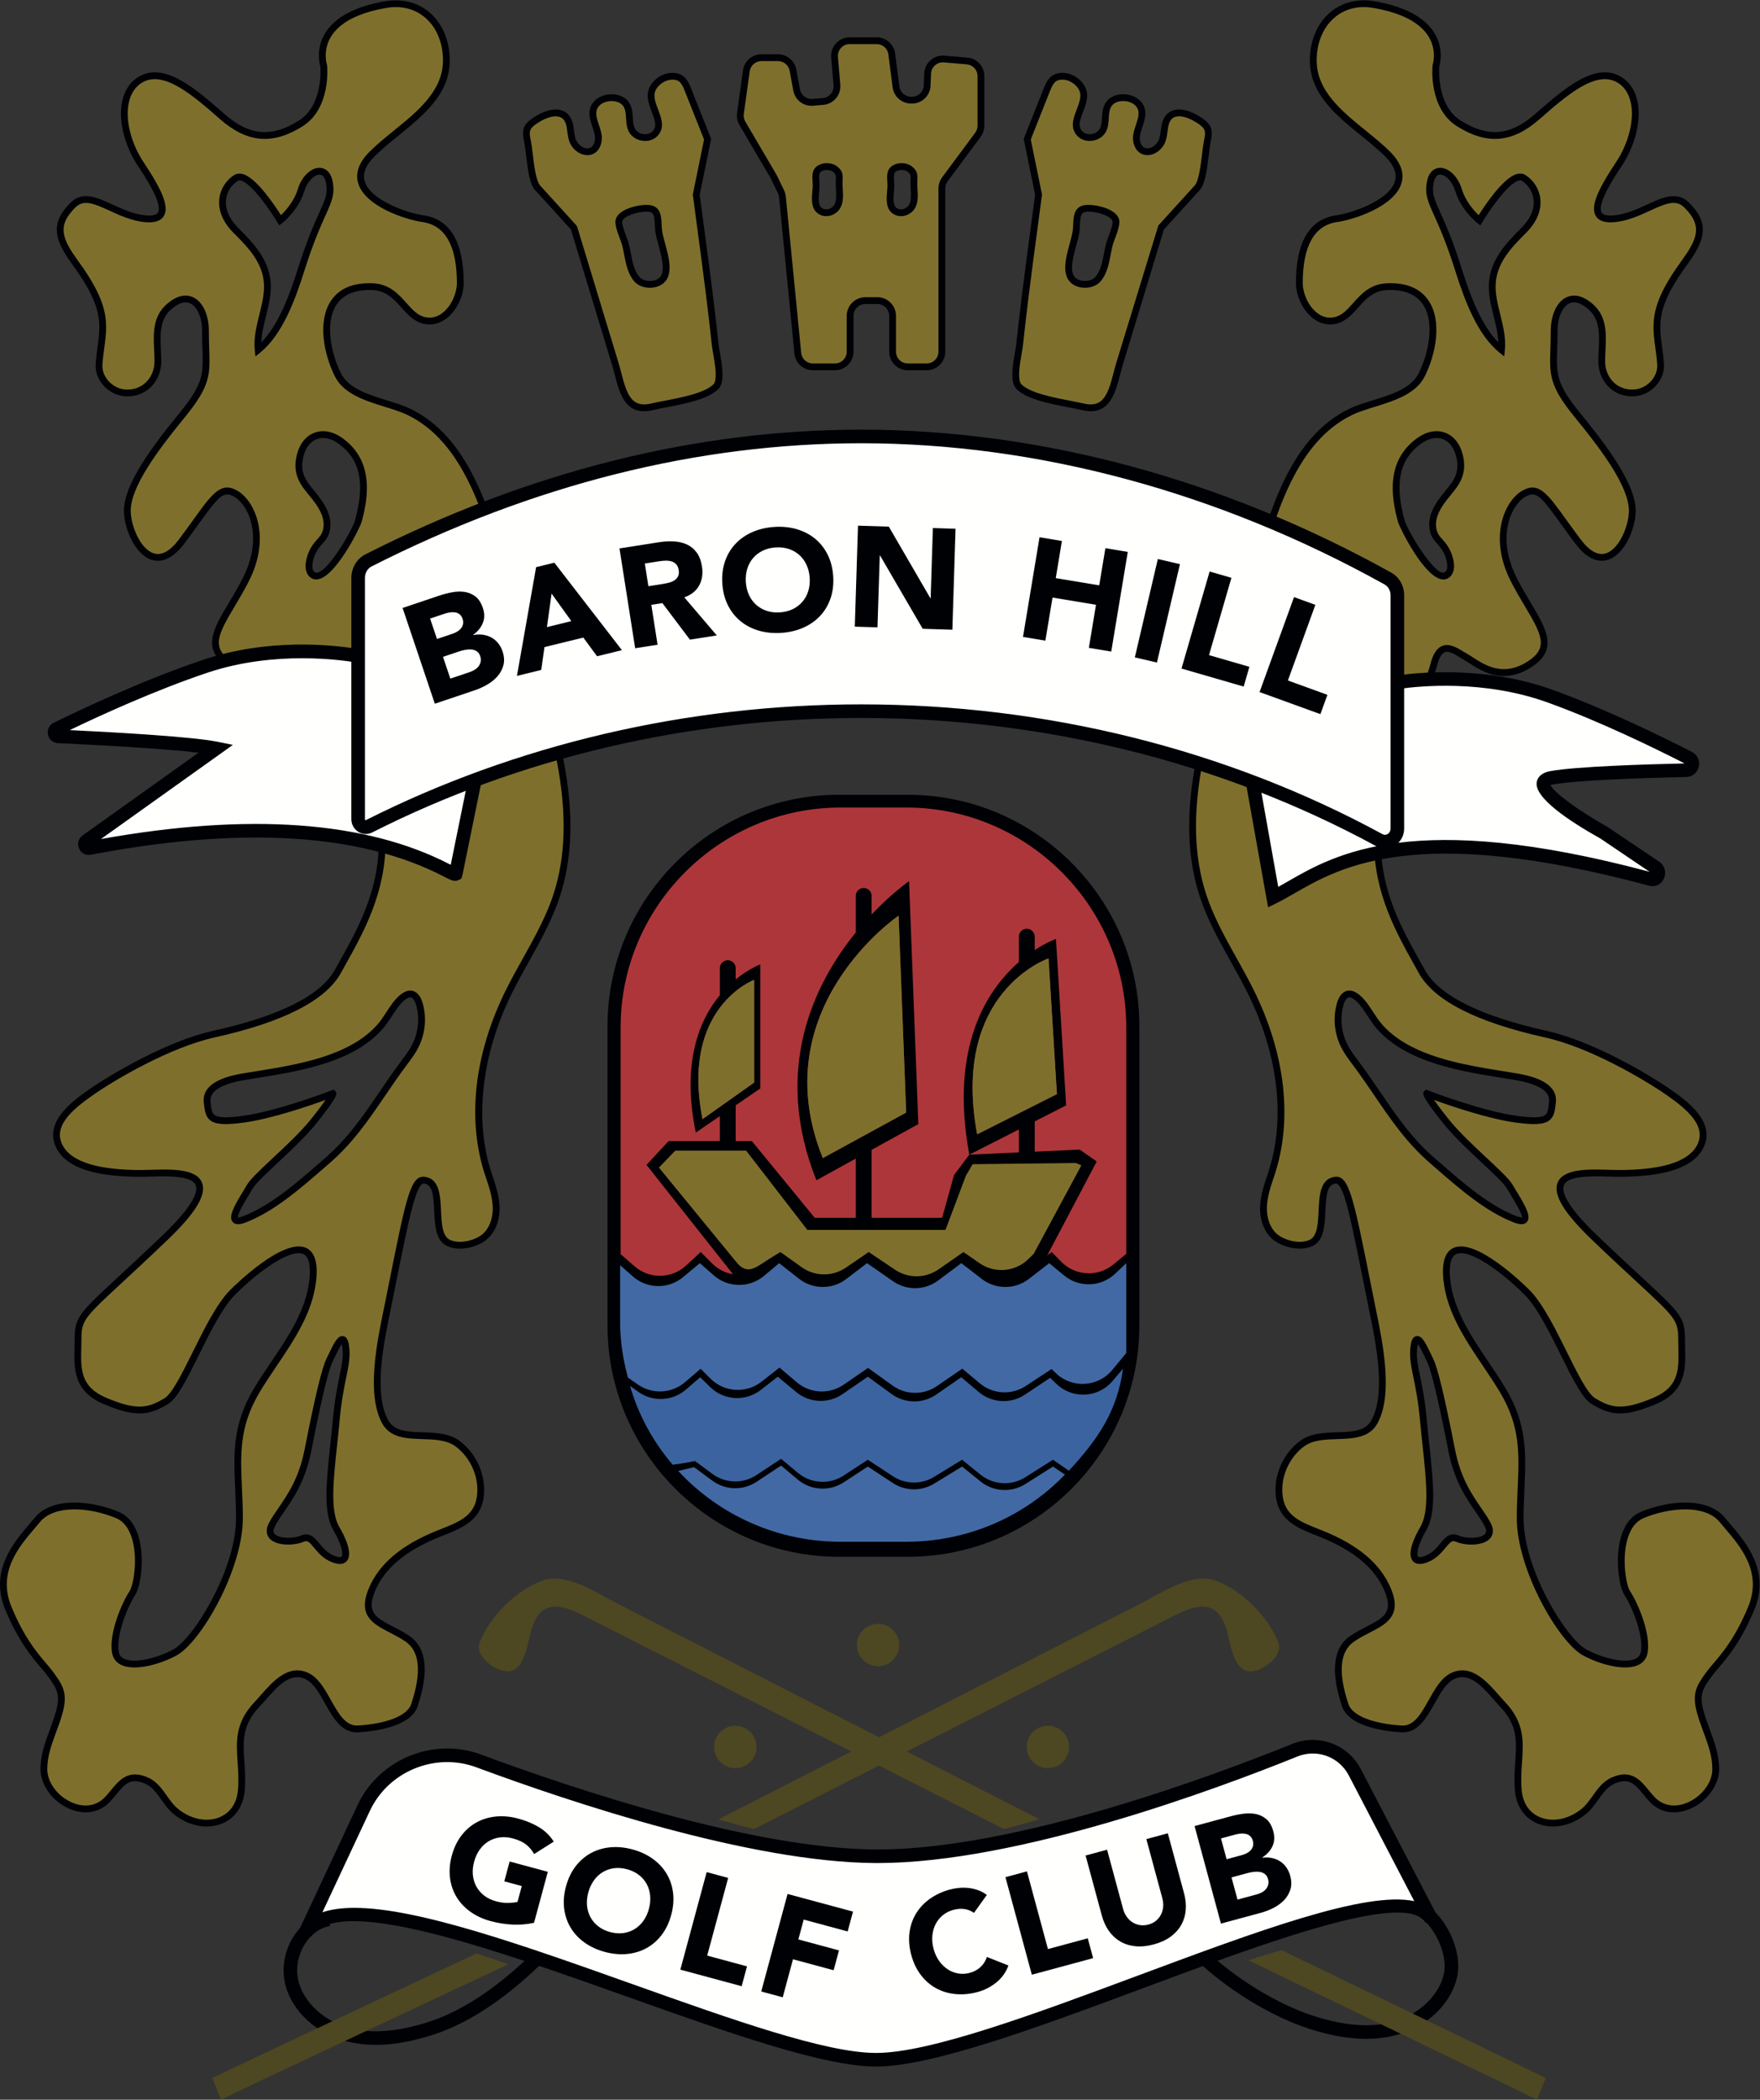 <?xml version="1.0" encoding="UTF-8"?>
<svg width="259px" height="309px" viewBox="0 0 259 309" version="1.1" xmlns="http://www.w3.org/2000/svg" xmlns:xlink="http://www.w3.org/1999/xlink">
    <rect x="0" y="0" width="259" height="309" fill="#333333" stroke="none"/>
    <!-- Generator: Sketch 49.3 (51167) - http://www.bohemiancoding.com/sketch -->
    <title>BHGC-LOGO</title>
    <desc>Created with Sketch.</desc>
    <defs></defs>
    <g id="Page-1" stroke="none" stroke-width="1" fill="none" fill-rule="evenodd">
        <g id="BHGC-LOGO">
            <g id="Group-6">
                <path d="M61.096,153.969 C60.606,154.922 59.942,155.771 59.303,156.632 C55.56,161.666 52.919,166.699 48.121,170.842 C44.59,173.89 40.409,177.729 35.986,179.431 C32.736,180.681 35.736,176.431 36.736,174.681 C37.736,172.931 43.236,168.681 46.228,164.927 C49.22,161.174 48.986,160.931 48.986,160.931 C48.986,160.931 41.236,163.931 35.986,164.681 C30.736,165.431 30.736,164.431 30.486,162.181 C30.236,159.931 32.986,158.931 35.986,158.431 C42.47,157.35 51.163,156.372 55.827,151.207 C56.681,150.261 57.298,149.13 58.04,148.095 C59.038,146.701 60.165,145.858 60.983,146.486 C61.346,146.765 61.648,147.336 61.851,148.278 C62.261,150.186 61.99,152.234 61.096,153.969 Z M49.486,224.931 C51.236,227.931 51.585,230.431 49.035,229.431 C46.486,228.431 46.236,225.681 44.486,226.431 C42.736,227.181 38.736,226.931 39.986,224.431 C41.236,221.931 44.135,219.431 45.311,213.431 C46.486,207.431 47.736,201.681 48.486,200.181 C49.236,198.681 50.51,195.431 50.873,198.181 C51.236,200.931 50.063,202.688 49.486,208.931 C48.84,215.919 47.736,221.931 49.486,224.931 Z M52.736,76.681 C52.421,77.837 48.486,85.218 46.351,84.758 C46.182,84.722 46.023,84.636 45.879,84.493 C45.446,84.064 45.414,83.375 45.51,82.773 C45.661,81.816 46.068,80.9 46.676,80.146 C47.013,79.728 47.412,79.357 47.689,78.897 C48.301,77.882 48.221,76.568 47.771,75.471 C46.439,72.223 43.161,71.141 44.16,67.083 C44.913,64.021 47.561,63.031 50.131,64.9 C54.202,67.859 53.889,72.453 52.736,76.681 Z M37.991,51.487 C37.653,48.198 39.536,44.937 39.337,41.691 C39.138,38.428 36.939,36.134 34.734,33.929 C31.487,30.68 32.737,27.431 34.736,26.181 C36.736,24.931 41.23,32.431 41.23,32.431 C41.23,32.431 43.486,30.681 44.321,27.931 C45.156,25.181 47.986,23.931 48.486,26.931 C48.986,29.931 47.236,30.431 44.321,39.681 C43.096,43.57 41.25,48.835 37.991,51.487 Z M82.702,113.405 C81.398,105.731 78.61,98.095 76.273,91.219 C72.852,81.151 70.694,65.703 60.163,60.605 C57.041,59.095 51.453,58.615 49.736,55.18 C47.202,50.112 46.636,41.912 54.766,42.182 C58.847,42.318 59.555,46.578 62.515,47.177 C65.592,47.8 67.736,44.188 67.736,41.681 C67.736,35.681 65.736,32.681 62.236,32.181 C58.736,31.681 49.236,28.181 54.736,22.681 C58.752,18.665 65.552,15.293 65.681,9.092 C65.792,3.776 62.068,-0.246 56.736,0.681 C45.236,2.681 47.636,9.681 47.636,9.681 C47.636,9.681 48.236,15.681 44.236,18.181 C40.236,20.681 36.736,20.681 32.736,17.181 C28.736,13.681 24.236,9.681 20.736,11.681 C17.236,13.681 17.736,19.681 20.736,24.181 C23.736,28.681 25.736,32.681 21.236,32.181 C16.736,31.681 13.236,27.681 10.736,30.181 C8.236,32.681 8.236,34.681 10.736,38.18 C12.262,40.318 13.807,42.502 14.626,45.027 C15.656,48.202 14.771,50.525 14.574,53.65 C14.447,55.682 16.216,57.572 18.239,57.799 C21.129,58.122 23.236,55.892 23.236,53.181 C23.236,50.487 22.525,47.303 24.723,45.27 C28.011,42.227 30.236,45.161 30.236,48.681 C30.236,54.681 31.236,55.681 26.736,61.181 C22.236,66.681 18.736,71.681 18.736,75.181 C18.736,78.681 22.236,85.681 26.736,79.681 C31.236,73.681 32.236,71.181 34.736,72.681 C37.236,74.181 39.236,79.181 36.236,85.181 C33.236,91.181 29.236,94.681 33.736,97.681 C38.236,100.681 41.486,97.681 43.236,96.681 C44.986,95.681 46.986,93.931 47.986,97.931 C48.986,101.931 56.236,115.931 56.236,123.931 C56.236,131.931 52.486,137.931 49.736,142.931 C46.986,147.931 38.236,150.681 31.486,152.181 C24.736,153.681 16.736,158.431 13.486,160.681 C10.236,162.931 6.986,165.681 8.861,168.931 C10.736,172.181 16.486,172.681 20.736,172.681 C24.986,172.681 35.736,171.181 24.236,182.181 C12.736,193.181 11.486,193.181 11.486,196.931 C11.486,200.681 10.736,204.181 15.486,206.181 C20.236,208.181 21.986,207.681 24.486,206.181 C26.986,204.681 30.486,193.931 34.236,190.181 C37.986,186.431 47.06,179.181 46.023,188.43 C45.333,194.583 40.823,199.492 37.73,204.708 C33.858,211.239 35.236,216.307 35.236,223.431 C35.236,230.931 28.986,241.431 25.736,243.181 C22.486,244.931 17.486,245.931 16.986,243.181 C16.486,240.431 18.486,235.931 19.486,234.431 C20.486,232.931 21.486,224.681 17.236,222.931 C12.986,221.181 7.736,220.931 5.486,223.681 C3.236,226.431 -1.264,230.681 1.236,236.681 C3.736,242.681 6.236,244.681 7.486,246.431 C8.736,248.18 9.486,249.18 8.736,251.93 C7.965,254.76 6.467,257.319 6.457,260.338 C6.442,264.46 12.405,268.343 15.784,264.839 C17.498,263.061 18.422,260.655 21.556,262.03 C23.51,262.887 24.195,265.124 25.736,266.455 C29.535,269.734 35.052,268.551 35.51,263.507 C35.967,258.473 33.865,254.954 37.867,250.769 C39.706,248.847 42.139,245.131 45.238,246.681 C48.236,248.183 48.987,254.68 52.736,254.431 C56.486,254.181 60.236,253.181 60.986,250.931 C61.736,248.681 63.236,243.431 59.986,241.181 C56.736,238.931 52.736,238.681 54.736,233.931 C56.489,229.768 60.516,227.309 64.524,225.705 C67.715,224.427 70.768,223.464 70.747,219.2 C70.734,216.601 69.448,214.04 67.371,212.478 C64.184,210.081 58.558,212.715 56.658,209.188 C54.221,204.668 56.292,196.154 57.236,191.431 C59.986,177.681 60.736,173.431 62.486,173.681 C65.793,174.153 63.092,181.506 65.969,182.892 C66.966,183.372 68.146,183.325 69.215,183.041 C69.992,182.834 70.748,182.5 71.358,181.974 C72.57,180.929 73.06,179.236 73.01,177.636 C72.962,176.038 72.442,174.495 71.927,172.98 C68.921,164.13 70.776,154.183 74.935,145.837 C77.1,141.492 79.836,137.417 81.533,132.869 C83.849,126.66 83.826,120.018 82.702,113.405 Z" id="Fill-1" fill="#7E702C"></path>
                <path d="M35.239,26.54 C35.122,26.54 35.05,26.574 35.001,26.605 C34.042,27.204 33.393,28.235 33.264,29.362 C33.104,30.765 33.735,32.222 35.088,33.576 C37.107,35.595 39.619,38.109 39.836,41.66 C39.937,43.303 39.531,44.939 39.14,46.522 C38.81,47.851 38.495,49.122 38.454,50.388 C40.988,47.809 42.595,43.493 43.844,39.53 C45.169,35.326 46.272,32.881 47.001,31.262 C47.879,29.315 48.242,28.509 47.993,27.013 C47.914,26.539 47.688,25.737 47.066,25.697 C46.346,25.654 45.25,26.594 44.8,28.077 C43.928,30.946 41.634,32.751 41.536,32.826 L41.09,33.172 L40.801,32.688 C39.86,31.118 37.06,26.958 35.426,26.565 L35.239,26.54 Z M37.589,52.46 L37.494,51.539 C37.31,49.749 37.747,47.987 38.169,46.281 C38.56,44.702 38.929,43.211 38.838,41.721 C38.644,38.548 36.379,36.282 34.381,34.283 C32.389,32.291 32.134,30.445 32.271,29.248 C32.433,27.822 33.256,26.517 34.471,25.757 C34.812,25.544 35.224,25.49 35.66,25.592 C37.669,26.076 40.389,30.146 41.344,31.663 C42.008,31.032 43.28,29.641 43.843,27.786 C44.403,25.94 45.826,24.611 47.131,24.698 C47.584,24.728 48.671,24.996 48.979,26.849 C49.279,28.644 48.822,29.656 47.913,31.673 C47.193,33.27 46.105,35.683 44.798,39.831 C43.382,44.327 41.503,49.274 38.307,51.875 L37.589,52.46 Z M47.54,64.454 C47.229,64.454 46.927,64.506 46.642,64.61 C45.679,64.962 44.97,65.883 44.645,67.202 C44.063,69.571 45.038,70.764 46.274,72.274 C46.99,73.149 47.731,74.054 48.234,75.282 C48.796,76.652 48.753,78.1 48.117,79.155 C47.911,79.498 47.655,79.785 47.408,80.063 C47.291,80.194 47.175,80.324 47.065,80.46 C46.509,81.149 46.142,81.976 46.003,82.851 C45.949,83.194 45.906,83.816 46.231,84.137 L46.457,84.27 C48.03,84.593 51.846,78.042 52.254,76.549 C53.747,71.072 53.002,67.605 49.837,65.304 C49.065,64.742 48.275,64.454 47.54,64.454 Z M46.531,85.277 C46.435,85.277 46.34,85.267 46.246,85.247 C45.977,85.189 45.735,85.055 45.527,84.848 C45.045,84.37 44.868,83.626 45.016,82.694 C45.182,81.646 45.621,80.656 46.287,79.832 C46.406,79.684 46.534,79.541 46.661,79.398 C46.888,79.143 47.102,78.903 47.261,78.639 C47.734,77.854 47.752,76.74 47.309,75.661 C46.862,74.572 46.17,73.725 45.5,72.907 C44.257,71.388 42.972,69.818 43.675,66.963 C44.081,65.31 45.013,64.141 46.299,63.671 C47.583,63.202 49.049,63.494 50.425,64.495 C55.027,67.841 54.223,73.127 53.218,76.812 L53.218,76.813 C53.002,77.606 49.238,85.277 46.531,85.277 Z M49.115,160.345 L49.345,160.584 C49.635,160.884 49.885,161.141 46.619,165.239 C45.04,167.22 42.814,169.3 40.85,171.133 C39.185,172.687 37.613,174.156 37.17,174.929 C37.027,175.179 36.844,175.48 36.644,175.809 C36.117,176.673 34.894,178.678 35.014,179.187 C35.041,179.163 35.262,179.174 35.806,178.965 C39.76,177.443 43.528,174.17 46.851,171.281 L47.794,170.463 C51.176,167.544 53.462,164.187 55.883,160.634 C56.84,159.229 57.829,157.776 58.902,156.334 L59.126,156.033 C59.698,155.268 60.238,154.546 60.652,153.74 C61.487,152.118 61.746,150.166 61.362,148.383 C61.143,147.366 60.839,147.007 60.678,146.883 C60.558,146.79 60.439,146.758 60.284,146.782 C59.802,146.853 59.115,147.453 58.446,148.386 C58.195,148.737 57.958,149.099 57.721,149.461 C57.26,150.165 56.784,150.893 56.198,151.542 C51.819,156.391 44.041,157.64 37.792,158.644 C37.203,158.739 36.628,158.832 36.068,158.925 C32.524,159.515 30.813,160.593 30.983,162.126 L30.998,162.261 C31.108,163.26 31.182,163.794 31.556,164.083 C32.103,164.507 33.448,164.539 35.915,164.186 C41.048,163.453 48.729,160.495 48.805,160.466 L49.115,160.345 Z M35.041,180.159 C34.732,180.159 34.444,180.071 34.236,179.821 C33.585,179.042 34.429,177.52 35.79,175.289 C35.985,174.969 36.163,174.676 36.302,174.433 C36.819,173.528 38.297,172.148 40.167,170.402 C42.106,168.592 44.303,166.54 45.837,164.616 C46.89,163.295 47.527,162.428 47.912,161.866 C45.494,162.746 40.094,164.599 36.057,165.176 C33.189,165.585 31.754,165.502 30.944,164.874 C30.218,164.31 30.118,163.412 30.004,162.371 L29.989,162.237 C29.628,158.984 34.352,158.197 35.904,157.938 C36.465,157.844 37.043,157.752 37.633,157.657 C43.728,156.678 51.313,155.46 55.456,150.872 C55.99,150.28 56.424,149.616 56.884,148.914 C57.129,148.54 57.374,148.166 57.634,147.803 C58.233,146.967 59.155,145.938 60.138,145.793 C60.557,145.732 60.954,145.834 61.287,146.09 C61.774,146.464 62.118,147.145 62.34,148.172 C62.778,150.207 62.494,152.347 61.541,154.198 C61.089,155.077 60.498,155.867 59.927,156.632 L59.704,156.929 C58.644,158.356 57.66,159.801 56.709,161.196 C54.25,164.806 51.928,168.216 48.448,171.22 L47.507,172.036 C44.121,174.978 40.284,178.313 36.166,179.898 C35.832,180.026 35.421,180.159 35.041,180.159 Z M45.057,225.799 C45.89,225.799 46.448,226.473 46.991,227.132 C47.542,227.798 48.165,228.552 49.218,228.966 C49.854,229.215 50.184,229.18 50.275,229.074 C50.516,228.793 50.398,227.487 49.054,225.183 C47.539,222.587 48.012,218.171 48.611,212.58 C48.739,211.388 48.871,210.153 48.988,208.885 C49.26,205.948 49.657,204.019 49.976,202.469 C50.328,200.76 50.56,199.632 50.378,198.247 C50.35,198.041 50.321,197.892 50.293,197.786 C49.975,198.213 49.514,199.188 49.269,199.706 C49.15,199.959 49.037,200.198 48.933,200.405 C48.512,201.247 47.627,204.208 45.802,213.527 C44.942,217.918 43.195,220.455 41.792,222.494 C41.246,223.288 40.774,223.973 40.433,224.655 C40.073,225.376 40.33,225.648 40.426,225.751 C41.075,226.439 43.152,226.459 44.289,225.971 C44.571,225.851 44.825,225.799 45.057,225.799 Z M50.016,230.156 C49.682,230.156 49.294,230.07 48.853,229.897 C47.559,229.389 46.817,228.491 46.22,227.768 C45.473,226.864 45.227,226.658 44.683,226.891 C43.36,227.457 40.76,227.562 39.699,226.437 C39.388,226.107 38.953,225.379 39.539,224.208 C39.911,223.464 40.425,222.718 40.968,221.927 C42.319,219.965 44,217.522 44.82,213.336 C46.324,205.658 47.377,201.282 48.039,199.958 C48.139,199.757 48.249,199.524 48.365,199.279 C49.181,197.551 49.726,196.506 50.497,196.621 C51.186,196.729 51.314,197.701 51.369,198.116 C51.573,199.668 51.314,200.927 50.955,202.672 C50.641,204.196 50.25,206.094 49.984,208.977 C49.866,210.25 49.734,211.49 49.605,212.686 C49.049,217.881 48.569,222.367 49.918,224.679 C50.741,226.09 51.98,228.621 51.034,229.724 C50.788,230.012 50.448,230.156 50.016,230.156 Z M19.879,261.128 C20.426,261.128 21.045,261.259 21.757,261.572 C23.056,262.142 23.825,263.229 24.569,264.28 C25.044,264.95 25.492,265.584 26.063,266.076 C27.922,267.681 30.359,268.217 32.274,267.442 C33.865,266.8 34.838,265.385 35.012,263.462 C35.147,261.98 35.054,260.634 34.964,259.332 C34.756,256.335 34.56,253.503 37.506,250.424 C37.789,250.128 38.086,249.789 38.397,249.434 C40.13,247.458 42.503,244.755 45.461,246.234 C46.878,246.944 47.801,248.588 48.692,250.176 C49.811,252.171 50.859,254.047 52.703,253.932 C57.029,253.644 59.948,252.463 60.512,250.773 C62.061,246.126 61.788,243.037 59.701,241.593 C58.951,241.073 58.157,240.663 57.389,240.266 C54.913,238.986 52.574,237.778 54.275,233.737 C55.798,230.121 59.09,227.342 64.338,225.241 L64.857,225.034 C67.879,223.839 70.265,222.893 70.247,219.203 C70.235,216.765 69.018,214.343 67.071,212.878 C65.767,211.897 63.928,211.837 62.15,211.779 C59.816,211.702 57.402,211.623 56.218,209.426 C53.903,205.132 55.456,197.602 56.483,192.62 L57.157,189.272 C59.801,176.029 60.423,172.885 62.557,173.186 C64.684,173.49 64.799,175.971 64.9,178.162 C64.985,180.002 65.072,181.905 66.187,182.442 C67.168,182.914 68.304,182.764 69.087,182.557 C69.883,182.345 70.537,182.022 71.031,181.595 C72.008,180.754 72.561,179.279 72.51,177.652 C72.464,176.114 71.95,174.602 71.453,173.141 C68.661,164.92 69.739,155.143 74.487,145.614 C75.264,144.055 76.124,142.512 76.957,141.019 C78.446,138.348 79.986,135.586 81.065,132.694 C83.103,127.231 83.477,120.948 82.21,113.489 C81.059,106.723 78.695,99.828 76.609,93.745 L75.8,91.38 C75.118,89.375 74.494,87.184 73.834,84.865 C71.188,75.575 68.189,65.046 59.945,61.055 C59.037,60.615 57.896,60.262 56.689,59.887 C53.827,58.999 50.583,57.993 49.288,55.404 C47.603,52.032 46.751,47.306 48.647,44.349 C49.843,42.484 51.911,41.583 54.782,41.683 C57.286,41.765 58.63,43.27 59.816,44.597 C60.708,45.595 61.478,46.457 62.615,46.687 C63.534,46.873 64.406,46.637 65.205,45.984 C66.538,44.893 67.236,42.994 67.236,41.681 C67.236,36.186 65.53,33.156 62.165,32.676 C59.68,32.321 53.857,30.42 52.746,27.085 C52.228,25.532 52.779,23.931 54.383,22.327 C55.447,21.263 56.667,20.273 57.958,19.224 C61.465,16.378 65.091,13.435 65.181,9.081 C65.237,6.435 64.288,4.076 62.579,2.608 C61.037,1.282 59.048,0.785 56.821,1.174 C52.678,1.894 49.938,3.333 48.675,5.452 C47.454,7.498 48.103,9.5 48.11,9.52 L48.134,9.631 C48.16,9.889 48.716,15.97 44.501,18.605 C40.105,21.353 36.375,21.029 32.407,17.557 L32.262,17.43 C28.451,14.096 24.133,10.316 20.984,12.115 C19.971,12.694 19.299,13.661 18.985,14.991 C18.385,17.531 19.236,21.029 21.152,23.904 C24.03,28.22 24.884,30.507 24.101,31.794 C23.636,32.555 22.682,32.844 21.181,32.678 C19.319,32.471 17.636,31.698 16.152,31.016 C13.727,29.901 12.296,29.33 11.09,30.534 C8.765,32.86 8.777,34.578 11.142,37.89 C12.597,39.927 14.247,42.236 15.102,44.872 C15.876,47.261 15.616,49.188 15.342,51.228 C15.237,52.009 15.128,52.818 15.073,53.681 C14.965,55.406 16.47,57.097 18.295,57.301 C19.456,57.433 20.549,57.099 21.369,56.365 C22.238,55.589 22.736,54.428 22.736,53.181 C22.736,52.666 22.71,52.133 22.683,51.594 C22.569,49.301 22.441,46.7 24.383,44.903 C26.158,43.26 27.529,43.351 28.365,43.718 C29.805,44.347 30.736,46.295 30.736,48.681 C30.736,49.701 30.765,50.576 30.791,51.353 C30.919,55.2 30.972,56.793 27.123,61.497 C23.223,66.264 19.236,71.617 19.236,75.181 C19.236,77.219 20.573,80.747 22.587,81.418 C23.763,81.81 25.028,81.126 26.336,79.381 C27.156,78.287 27.86,77.311 28.477,76.453 C31.278,72.565 32.554,70.787 34.993,72.252 C37.558,73.791 39.868,79.035 36.683,85.404 C35.976,86.82 35.205,88.111 34.526,89.25 C32.052,93.395 31.081,95.31 34.013,97.265 C37.652,99.69 40.388,97.914 42.199,96.74 C42.488,96.553 42.752,96.382 42.988,96.247 C43.167,96.145 43.348,96.034 43.531,95.924 C44.531,95.316 45.666,94.627 46.726,95.064 C47.52,95.39 48.091,96.288 48.471,97.81 C48.77,99.004 49.688,101.229 50.752,103.804 C53.278,109.918 56.736,118.292 56.736,123.931 C56.736,131.394 53.489,137.22 50.879,141.902 L50.174,143.172 C47.942,147.23 41.691,150.426 31.594,152.669 C25.005,154.134 17.054,158.819 13.771,161.093 C10.484,163.368 7.667,165.862 9.294,168.681 C10.634,171.004 14.484,172.181 20.736,172.181 C21.153,172.181 21.634,172.167 22.15,172.151 C25.136,172.06 28.848,171.947 29.715,174.015 C30.453,175.777 28.822,178.487 24.582,182.543 C21.867,185.139 19.741,187.106 18.033,188.687 C12.558,193.755 11.986,194.284 11.986,196.931 C11.986,197.391 11.975,197.847 11.964,198.298 C11.885,201.538 11.822,204.096 15.68,205.72 C20.237,207.638 21.854,207.178 24.229,205.753 C25.33,205.092 26.866,201.99 28.352,198.99 C30.022,195.618 31.915,191.796 33.882,189.828 C34.681,189.029 41.786,182.068 45.096,183.664 C46.333,184.259 46.812,185.882 46.52,188.486 C45.995,193.171 43.322,197.139 40.737,200.978 C39.86,202.28 38.952,203.627 38.16,204.963 C35.203,209.951 35.382,213.959 35.609,219.033 C35.672,220.43 35.736,221.877 35.736,223.431 C35.736,230.985 29.559,241.691 25.973,243.622 C23.387,245.014 19.761,245.937 17.833,245.011 C17.1,244.659 16.637,244.056 16.494,243.271 C15.97,240.389 17.947,235.84 19.07,234.154 C19.623,233.324 20.345,229.426 19.416,226.383 C18.95,224.855 18.153,223.849 17.046,223.393 C13.076,221.76 7.964,221.441 5.873,223.998 C5.641,224.282 5.384,224.582 5.114,224.898 C2.775,227.636 -0.428,231.386 1.697,236.489 C3.585,241.017 5.446,243.201 6.804,244.795 C7.225,245.289 7.589,245.716 7.893,246.14 C9.194,247.96 10.021,249.118 9.218,252.062 C8.956,253.024 8.61,253.96 8.276,254.864 C7.601,256.689 6.964,258.414 6.957,260.34 C6.949,262.333 8.536,264.426 10.729,265.315 C12.511,266.039 14.223,265.738 15.425,264.492 C15.753,264.15 16.052,263.785 16.343,263.429 C17.241,262.334 18.23,261.128 19.879,261.128 Z M30.42,268.79 C28.697,268.79 26.886,268.108 25.409,266.834 C24.746,266.26 24.241,265.548 23.753,264.857 C23.057,263.875 22.4,262.946 21.355,262.488 C19.186,261.533 18.318,262.596 17.117,264.063 C16.808,264.439 16.492,264.825 16.144,265.185 C14.644,266.741 12.532,267.126 10.353,266.242 C7.797,265.205 5.948,262.72 5.957,260.336 C5.964,258.233 6.663,256.343 7.338,254.517 C7.665,253.633 8.003,252.718 8.254,251.799 C8.932,249.313 8.328,248.469 7.127,246.789 C6.8,246.332 6.449,245.92 6.043,245.443 C4.641,243.799 2.722,241.547 0.775,236.874 C-1.588,231.204 1.988,227.018 4.354,224.249 C4.619,223.938 4.871,223.643 5.099,223.365 C7.612,220.295 13.249,220.749 17.427,222.469 C18.824,223.045 19.815,224.262 20.373,226.091 C21.384,229.405 20.633,233.613 19.902,234.709 C18.82,236.333 17.033,240.643 17.478,243.092 C17.564,243.563 17.822,243.896 18.266,244.11 C19.815,244.856 23.16,244 25.499,242.741 C28.462,241.145 34.736,230.985 34.736,223.431 C34.736,221.899 34.672,220.465 34.61,219.077 C34.385,214.044 34.191,209.697 37.3,204.453 C38.107,203.093 39.022,201.733 39.907,200.42 C42.425,196.68 45.029,192.815 45.526,188.375 C45.691,186.906 45.675,185.052 44.662,184.565 C42.845,183.688 38.219,186.906 34.59,190.535 C32.738,192.386 30.884,196.131 29.248,199.433 C27.557,202.848 26.096,205.799 24.743,206.61 C21.972,208.273 20.047,208.643 15.292,206.642 C10.805,204.753 10.886,201.459 10.964,198.273 C10.975,197.832 10.986,197.384 10.986,196.931 C10.986,193.847 11.834,193.062 17.354,187.954 C19.059,186.375 21.182,184.411 23.89,181.82 C28.617,177.299 29.165,175.291 28.793,174.402 C28.192,172.968 24.574,173.081 22.18,173.15 C21.653,173.167 21.162,173.181 20.736,173.181 C14.007,173.181 9.981,171.873 8.428,169.181 C6.117,165.176 10.902,161.862 13.201,160.27 C16.541,157.959 24.637,153.191 31.378,151.693 C41.181,149.514 47.211,146.485 49.298,142.69 L50.006,141.415 C52.692,136.596 55.736,131.134 55.736,123.931 C55.736,118.491 52.321,110.223 49.828,104.186 C48.705,101.466 47.818,99.318 47.501,98.052 C47.212,96.894 46.812,96.18 46.345,95.988 C45.751,95.742 44.887,96.27 44.05,96.779 C43.859,96.894 43.67,97.008 43.484,97.115 C43.262,97.242 43.015,97.403 42.743,97.579 C40.836,98.816 37.644,100.886 33.459,98.097 C29.612,95.532 31.401,92.533 33.667,88.737 C34.338,87.613 35.098,86.339 35.789,84.957 C38.691,79.153 36.723,74.456 34.479,73.11 C32.893,72.156 32.155,73.058 29.288,77.038 C28.668,77.9 27.961,78.882 27.136,79.981 C25.149,82.631 23.394,82.741 22.27,82.367 C19.771,81.533 18.236,77.62 18.236,75.181 C18.236,71.303 22.337,65.768 26.349,60.865 C29.96,56.451 29.914,55.072 29.792,51.386 C29.765,50.6 29.736,49.714 29.736,48.681 C29.736,46.723 29.024,45.097 27.965,44.634 C26.943,44.188 25.823,44.933 25.063,45.637 C23.463,47.117 23.574,49.368 23.681,51.545 C23.709,52.101 23.736,52.65 23.736,53.181 C23.736,54.712 23.116,56.144 22.036,57.111 C21,58.037 19.634,58.456 18.183,58.296 C15.855,58.035 13.935,55.849 14.075,53.619 C14.132,52.72 14.243,51.893 14.351,51.094 C14.621,49.087 14.855,47.353 14.151,45.181 C13.343,42.691 11.811,40.546 10.329,38.471 C7.686,34.771 7.7,32.509 10.383,29.827 C12.139,28.07 14.29,29.06 16.57,30.107 C17.986,30.758 19.59,31.495 21.291,31.684 C22.021,31.765 22.95,31.759 23.246,31.274 C24.018,30.006 21.235,25.83 20.32,24.458 C18.258,21.364 17.351,17.558 18.011,14.76 C18.386,13.174 19.242,11.958 20.488,11.247 C24.255,9.097 28.859,13.124 32.921,16.678 L33.065,16.804 C36.695,19.981 39.957,20.266 43.971,17.757 C47.475,15.567 47.184,10.335 47.143,9.778 C47.02,9.372 46.47,7.214 47.804,4.959 C49.218,2.569 52.194,0.963 56.65,0.188 C59.14,-0.243 61.48,0.344 63.231,1.849 C65.167,3.512 66.243,6.156 66.181,9.102 C66.081,13.92 62.272,17.011 58.589,20.001 C57.318,21.032 56.117,22.007 55.09,23.034 C53.776,24.348 53.306,25.605 53.695,26.769 C54.595,29.471 59.833,31.333 62.307,31.686 C66.241,32.248 68.236,35.611 68.236,41.681 C68.236,43.515 67.25,45.603 65.838,46.758 C64.81,47.598 63.626,47.909 62.416,47.667 C60.954,47.371 59.996,46.299 59.071,45.263 C57.916,43.971 56.825,42.751 54.749,42.682 C52.254,42.599 50.481,43.341 49.489,44.889 C47.813,47.501 48.674,51.939 50.183,54.956 C51.286,57.164 54.183,58.063 56.985,58.932 C58.229,59.318 59.405,59.683 60.381,60.155 C69.029,64.341 72.093,75.099 74.796,84.591 C75.453,86.898 76.073,89.076 76.747,91.058 L77.554,93.421 C79.653,99.54 82.031,106.476 83.196,113.321 C84.493,120.959 84.103,127.41 82.001,133.044 C80.896,136.007 79.338,138.802 77.83,141.506 C77.004,142.989 76.149,144.522 75.383,146.06 C70.821,155.215 69.734,164.968 72.401,172.819 C72.921,174.35 73.459,175.934 73.51,177.621 C73.571,179.576 72.905,181.301 71.684,182.353 C71.074,182.879 70.287,183.273 69.344,183.524 C68.399,183.776 67.01,183.949 65.753,183.343 C64.101,182.547 63.999,180.341 63.901,178.208 C63.79,175.815 63.635,174.35 62.415,174.176 C61.267,173.98 60.194,179.173 58.138,189.468 L57.463,192.822 C56.465,197.662 54.956,204.977 57.098,208.951 C58.01,210.642 59.944,210.706 62.183,210.779 C64.116,210.843 66.116,210.908 67.672,212.079 C69.864,213.727 71.234,216.455 71.247,219.197 C71.268,223.572 68.196,224.788 65.225,225.965 L64.71,226.169 C59.722,228.166 56.611,230.768 55.197,234.126 C53.854,237.314 55.358,238.091 57.848,239.378 C58.644,239.789 59.468,240.214 60.271,240.77 C62.767,242.498 63.167,245.97 61.46,251.09 C60.493,253.992 55.6,254.742 52.769,254.93 C50.31,255.093 49.042,252.843 47.82,250.666 C47.002,249.208 46.156,247.701 45.013,247.129 C42.745,245.993 40.835,248.172 39.149,250.093 C38.827,250.46 38.521,250.809 38.229,251.115 C35.589,253.875 35.753,256.253 35.961,259.263 C36.054,260.604 36.15,261.991 36.009,263.551 C35.801,265.835 34.576,267.591 32.649,268.37 C31.949,268.652 31.194,268.79 30.42,268.79 Z" id="Fill-3" fill="#000105"></path>
                <path d="M197.094,148.277 C197.297,147.335 197.599,146.764 197.962,146.485 C198.779,145.857 199.906,146.7 200.905,148.094 C201.648,149.129 202.264,150.26 203.117,151.206 C207.782,156.371 216.475,157.349 222.959,158.43 C225.959,158.93 228.709,159.93 228.459,162.18 C228.209,164.43 228.209,165.43 222.959,164.68 C217.709,163.93 209.959,160.93 209.959,160.93 C209.959,160.93 209.725,161.173 212.717,164.926 C215.709,168.68 221.209,172.93 222.209,174.68 C223.209,176.43 226.209,180.68 222.959,179.43 C218.535,177.728 214.355,173.889 210.824,170.841 C206.026,166.698 203.385,161.665 199.642,156.631 C199.003,155.77 198.339,154.921 197.849,153.968 C196.955,152.233 196.684,150.185 197.094,148.277 Z M209.459,208.93 C208.882,202.687 207.709,200.93 208.071,198.18 C208.435,195.43 209.709,198.68 210.459,200.18 C211.209,201.68 212.459,207.43 213.634,213.43 C214.81,219.43 217.709,221.93 218.959,224.43 C220.209,226.93 216.209,227.18 214.459,226.43 C212.709,225.68 212.459,228.43 209.909,229.43 C207.361,230.43 207.709,227.93 209.459,224.93 C211.209,221.93 210.105,215.918 209.459,208.93 Z M208.814,64.899 C211.384,63.03 214.032,64.02 214.785,67.082 C215.783,71.14 212.506,72.222 211.174,75.47 C210.724,76.567 210.645,77.881 211.256,78.896 C211.532,79.356 211.932,79.727 212.269,80.145 C212.877,80.899 213.283,81.815 213.436,82.772 C213.531,83.374 213.499,84.063 213.066,84.492 C212.922,84.635 212.763,84.721 212.594,84.758 C210.459,85.217 206.525,77.836 206.209,76.68 C205.056,72.452 204.742,67.858 208.814,64.899 Z M214.624,39.68 C211.709,30.43 209.959,29.93 210.459,26.93 C210.959,23.93 213.788,25.18 214.624,27.93 C215.459,30.68 217.715,32.43 217.715,32.43 C217.715,32.43 222.209,24.93 224.209,26.18 C226.208,27.43 227.458,30.679 224.211,33.928 C222.006,36.133 219.807,38.427 219.608,41.69 C219.409,44.936 221.292,48.197 220.953,51.487 C217.695,48.834 215.849,43.569 214.624,39.68 Z M177.412,132.868 C179.109,137.416 181.845,141.491 184.01,145.836 C188.169,154.182 190.024,164.129 187.018,172.979 C186.503,174.494 185.984,176.037 185.935,177.635 C185.885,179.235 186.375,180.928 187.587,181.973 C188.196,182.499 188.952,182.833 189.73,183.04 C190.799,183.324 191.979,183.371 192.976,182.891 C195.853,181.505 193.152,174.152 196.459,173.68 C198.209,173.43 198.959,177.68 201.709,191.43 C202.654,196.153 204.724,204.667 202.286,209.187 C200.387,212.714 194.761,210.08 191.573,212.477 C189.497,214.039 188.211,216.6 188.198,219.199 C188.177,223.463 191.231,224.426 194.421,225.704 C198.429,227.308 202.456,229.767 204.209,233.93 C206.209,238.68 202.209,238.93 198.959,241.18 C195.709,243.43 197.209,248.68 197.959,250.93 C198.709,253.18 202.459,254.18 206.209,254.43 C209.958,254.679 210.709,248.182 213.707,246.68 C216.806,245.13 219.239,248.846 221.077,250.768 C225.08,254.953 222.978,258.472 223.435,263.506 C223.893,268.551 229.409,269.733 233.209,266.454 C234.75,265.123 235.436,262.886 237.389,262.029 C240.523,260.654 241.446,263.06 243.16,264.838 C246.54,268.342 252.503,264.459 252.488,260.337 C252.478,257.318 250.981,254.759 250.209,251.929 C249.459,249.179 250.209,248.179 251.459,246.43 C252.709,244.68 255.209,242.68 257.709,236.68 C260.209,230.68 255.709,226.43 253.459,223.68 C251.209,220.93 245.959,221.18 241.709,222.93 C237.459,224.68 238.459,232.93 239.459,234.43 C240.459,235.93 242.459,240.43 241.959,243.18 C241.459,245.93 236.459,244.93 233.209,243.18 C229.959,241.43 223.709,230.93 223.709,223.43 C223.709,216.306 225.087,211.238 221.215,204.707 C218.121,199.491 213.612,194.582 212.922,188.429 C211.885,179.18 220.959,186.43 224.709,190.18 C228.459,193.93 231.959,204.68 234.459,206.18 C236.959,207.68 238.709,208.18 243.459,206.18 C248.209,204.18 247.459,200.68 247.459,196.93 C247.459,193.18 246.209,193.18 234.709,182.18 C223.209,171.18 233.959,172.68 238.209,172.68 C242.459,172.68 248.209,172.18 250.084,168.93 C251.959,165.68 248.709,162.93 245.459,160.68 C242.209,158.43 234.209,153.68 227.459,152.18 C220.709,150.68 211.959,147.93 209.209,142.93 C206.459,137.93 202.709,131.93 202.709,123.93 C202.709,115.93 209.959,101.93 210.959,97.93 C211.959,93.93 213.959,95.68 215.709,96.68 C217.459,97.68 220.709,100.68 225.209,97.68 C229.709,94.68 225.709,91.18 222.709,85.18 C219.709,79.18 221.709,74.18 224.209,72.68 C226.709,71.18 227.709,73.68 232.209,79.68 C236.709,85.68 240.209,78.68 240.209,75.18 C240.209,71.68 236.709,66.68 232.209,61.18 C227.709,55.68 228.709,54.68 228.709,48.68 C228.709,45.16 230.934,42.226 234.222,45.269 C236.42,47.302 235.709,50.487 235.709,53.18 C235.709,55.891 237.816,58.121 240.706,57.798 C242.73,57.571 244.498,55.681 244.37,53.649 C244.174,50.524 243.289,48.201 244.319,45.026 C245.138,42.501 246.683,40.317 248.209,38.179 C250.709,34.68 250.709,32.68 248.209,30.18 C245.709,27.68 242.209,31.68 237.709,32.18 C233.209,32.68 235.209,28.68 238.209,24.18 C241.209,19.68 241.709,13.68 238.209,11.68 C234.709,9.68 230.209,13.68 226.209,17.18 C222.209,20.68 218.709,20.68 214.709,18.18 C210.709,15.68 211.309,9.68 211.309,9.68 C211.309,9.68 213.709,2.68 202.209,0.68 C196.877,-0.247 193.153,3.775 193.264,9.091 C193.393,15.292 200.194,18.664 204.209,22.68 C209.709,28.18 200.209,31.68 196.709,32.18 C193.209,32.68 191.209,35.68 191.209,41.68 C191.209,44.187 193.353,47.799 196.43,47.176 C199.39,46.577 200.098,42.317 204.179,42.181 C212.309,41.911 211.743,50.111 209.209,55.179 C207.492,58.614 201.904,59.094 198.782,60.604 C188.251,65.702 186.093,81.15 182.672,91.218 C180.335,98.094 177.547,105.73 176.242,113.404 C175.118,120.017 175.096,126.659 177.412,132.868 Z" id="Fill-4" fill="#7E702C"></path>
                <path d="M215.1,39.529 C216.349,43.493 217.957,47.808 220.49,50.387 C220.449,49.121 220.134,47.85 219.805,46.521 C219.413,44.938 219.008,43.302 219.109,41.659 C219.325,38.108 221.838,35.594 223.857,33.575 C225.209,32.221 225.84,30.764 225.681,29.361 C225.552,28.234 224.904,27.203 223.945,26.604 C223.873,26.56 223.752,26.507 223.52,26.564 C221.885,26.957 219.085,31.117 218.144,32.687 L217.854,33.171 L217.408,32.825 C217.312,32.75 215.017,30.945 214.145,28.076 C213.695,26.594 212.63,25.652 211.879,25.695 C211.257,25.736 211.031,26.538 210.952,27.012 C210.703,28.509 211.067,29.314 211.944,31.261 C212.673,32.879 213.776,35.325 215.1,39.529 Z M221.356,52.459 L220.638,51.874 C217.443,49.274 215.564,44.326 214.147,39.83 C212.839,35.682 211.752,33.269 211.032,31.672 C210.123,29.655 209.667,28.643 209.966,26.848 C210.275,24.996 211.362,24.727 211.815,24.698 C213.126,24.606 214.541,25.94 215.102,27.785 C215.668,29.647 216.937,31.035 217.6,31.663 C218.554,30.147 221.277,26.075 223.285,25.591 C223.72,25.486 224.134,25.542 224.474,25.756 C225.69,26.516 226.512,27.821 226.674,29.247 C226.811,30.445 226.555,32.29 224.564,34.282 C222.566,36.281 220.3,38.547 220.107,41.72 C220.016,43.21 220.385,44.701 220.776,46.28 C221.198,47.986 221.634,49.749 221.45,51.538 L221.356,52.459 Z M209.108,65.303 C205.943,67.604 205.197,71.072 206.692,76.549 C207.09,78.012 210.99,84.591 212.488,84.269 L212.714,84.137 C213.038,83.816 212.996,83.193 212.942,82.849 C212.803,81.975 212.435,81.148 211.879,80.459 C211.77,80.323 211.653,80.192 211.536,80.061 C211.289,79.784 211.033,79.497 210.827,79.154 C210.192,78.098 210.149,76.65 210.711,75.28 C211.215,74.053 211.955,73.148 212.671,72.273 C213.906,70.763 214.882,69.57 214.3,67.201 C213.976,65.882 213.267,64.961 212.304,64.609 C211.343,64.259 210.208,64.504 209.108,65.303 Z M212.412,85.277 C209.702,85.277 205.943,77.605 205.727,76.811 C204.722,73.126 203.917,67.84 208.52,64.494 C209.897,63.493 211.363,63.2 212.647,63.67 C213.933,64.14 214.864,65.309 215.271,66.962 C215.973,69.817 214.688,71.387 213.446,72.906 C212.776,73.724 212.083,74.571 211.637,75.66 C211.194,76.739 211.211,77.852 211.684,78.638 C211.842,78.901 212.057,79.141 212.283,79.396 C212.41,79.539 212.538,79.683 212.658,79.831 C213.323,80.656 213.763,81.646 213.93,82.693 C214.076,83.626 213.9,84.371 213.417,84.847 C213.208,85.054 212.966,85.189 212.698,85.246 C212.605,85.266 212.509,85.277 212.412,85.277 Z M197.582,148.382 C197.199,150.165 197.458,152.117 198.292,153.74 C198.706,154.544 199.272,155.301 199.819,156.032 L200.043,156.333 C201.115,157.775 202.105,159.227 203.062,160.632 C205.483,164.186 207.77,167.543 211.152,170.462 L212.095,171.281 C215.418,174.17 219.185,177.443 223.139,178.964 C223.79,179.215 223.977,179.148 223.981,179.149 C224.085,178.733 222.835,176.683 222.302,175.808 C222.102,175.479 221.918,175.178 221.775,174.928 C221.333,174.155 219.76,172.686 218.096,171.132 C216.132,169.299 213.905,167.219 212.326,165.238 C209.06,161.14 209.31,160.883 209.6,160.583 L209.83,160.344 L210.14,160.465 C210.217,160.494 217.898,163.452 223.029,164.185 C225.497,164.538 226.843,164.506 227.389,164.082 C227.763,163.793 227.837,163.259 227.947,162.26 L227.962,162.125 C228.133,160.592 226.422,159.514 222.877,158.924 C222.318,158.831 221.742,158.738 221.154,158.643 C214.904,157.639 207.126,156.39 202.746,151.541 C202.16,150.892 201.684,150.164 201.224,149.46 C200.987,149.098 200.75,148.736 200.499,148.385 C199.83,147.452 199.143,146.852 198.66,146.781 C198.509,146.759 198.387,146.789 198.267,146.882 C198.07,147.033 197.791,147.417 197.583,148.382 L197.582,148.382 Z M223.904,180.158 C223.525,180.158 223.113,180.025 222.779,179.897 C218.661,178.313 214.824,174.978 211.439,172.036 L210.497,171.218 C207.017,168.215 204.695,164.804 202.236,161.195 C201.284,159.799 200.301,158.355 199.24,156.929 L199.018,156.631 C198.446,155.867 197.856,155.076 197.404,154.197 C196.451,152.345 196.168,150.206 196.605,148.172 L196.606,148.171 C196.826,147.144 197.171,146.463 197.657,146.089 C197.991,145.832 198.392,145.73 198.807,145.792 C199.789,145.937 200.711,146.966 201.312,147.802 C201.571,148.165 201.816,148.539 202.061,148.912 C202.521,149.615 202.955,150.28 203.488,150.871 C207.633,155.459 215.218,156.677 221.313,157.656 C221.903,157.751 222.481,157.843 223.041,157.937 C224.594,158.196 229.318,158.983 228.956,162.236 L228.942,162.37 C228.826,163.411 228.728,164.309 228.002,164.873 C227.192,165.499 225.757,165.584 222.889,165.176 C218.851,164.598 213.451,162.745 211.032,161.865 C211.418,162.427 212.055,163.294 213.108,164.615 C214.642,166.539 216.839,168.591 218.779,170.401 C220.649,172.147 222.126,173.527 222.644,174.432 C222.782,174.676 222.961,174.968 223.155,175.288 C224.517,177.519 225.36,179.041 224.709,179.82 C224.501,180.07 224.213,180.158 223.904,180.158 Z M208.653,197.785 C208.624,197.891 208.594,198.04 208.568,198.246 C208.385,199.631 208.617,200.76 208.969,202.469 C209.288,204.019 209.685,205.947 209.957,208.885 C210.074,210.154 210.207,211.39 210.334,212.583 C210.933,218.172 211.405,222.587 209.891,225.182 C208.547,227.486 208.429,228.792 208.669,229.073 C208.762,229.18 209.094,229.215 209.727,228.965 C210.78,228.551 211.404,227.797 211.953,227.131 C212.65,226.289 213.363,225.421 214.656,225.97 C215.791,226.459 217.869,226.44 218.519,225.75 C218.615,225.647 218.872,225.375 218.512,224.654 C218.171,223.972 217.699,223.287 217.154,222.493 C215.75,220.454 214.004,217.917 213.144,213.526 C211.319,204.208 210.434,201.247 210.012,200.404 C209.908,200.197 209.795,199.958 209.676,199.705 C209.431,199.187 208.97,198.212 208.653,197.785 Z M208.928,230.155 C208.497,230.155 208.156,230.011 207.91,229.723 C206.965,228.62 208.204,226.089 209.028,224.678 C210.376,222.366 209.896,217.882 209.34,212.689 C209.212,211.492 209.079,210.251 208.961,208.976 C208.695,206.094 208.304,204.197 207.989,202.672 C207.631,200.927 207.371,199.667 207.575,198.115 C207.631,197.7 207.759,196.727 208.447,196.62 C209.237,196.501 209.764,197.551 210.58,199.278 C210.696,199.523 210.806,199.756 210.906,199.957 C211.569,201.282 212.621,205.658 214.124,213.335 C214.946,217.521 216.626,219.964 217.977,221.926 C218.521,222.717 219.034,223.463 219.406,224.207 C219.991,225.378 219.557,226.106 219.246,226.436 C218.185,227.561 215.585,227.457 214.262,226.89 C213.717,226.656 213.471,226.863 212.725,227.767 C212.128,228.49 211.386,229.388 210.092,229.896 C209.651,230.069 209.262,230.155 208.928,230.155 Z M215.192,245.807 C217.367,245.807 219.161,247.853 220.547,249.432 C220.859,249.788 221.155,250.127 221.439,250.423 C224.385,253.503 224.189,256.334 223.982,259.332 C223.892,260.634 223.798,261.979 223.933,263.461 C224.108,265.384 225.079,266.799 226.67,267.441 C228.585,268.216 231.025,267.679 232.882,266.075 C233.452,265.583 233.902,264.949 234.376,264.279 C235.12,263.228 235.889,262.141 237.188,261.571 C240.049,260.313 241.405,261.969 242.602,263.428 C242.893,263.784 243.192,264.149 243.521,264.491 C244.722,265.737 246.434,266.037 248.215,265.314 C250.408,264.425 251.995,262.332 251.988,260.339 C251.982,258.414 251.345,256.69 250.67,254.866 C250.335,253.961 249.989,253.024 249.727,252.061 C248.924,249.118 249.751,247.96 251.004,246.207 C251.357,245.715 251.72,245.288 252.141,244.794 C253.5,243.2 255.361,241.016 257.247,236.488 C259.373,231.385 256.17,227.635 253.83,224.897 C253.561,224.581 253.305,224.281 253.072,223.997 C250.981,221.442 245.869,221.758 241.9,223.392 C240.792,223.848 239.994,224.854 239.529,226.382 C238.6,229.426 239.321,233.323 239.875,234.153 C240.999,235.839 242.975,240.388 242.451,243.27 C242.308,244.055 241.845,244.658 241.113,245.01 C239.184,245.936 235.558,245.012 232.972,243.621 C229.387,241.69 223.209,230.984 223.209,223.43 C223.209,221.877 223.274,220.43 223.336,219.033 C223.563,213.959 223.742,209.95 220.784,204.962 C219.991,203.626 219.084,202.279 218.207,200.976 C215.622,197.137 212.95,193.17 212.425,188.486 C212.133,185.881 212.613,184.259 213.849,183.663 C217.162,182.069 224.264,189.028 225.063,189.827 C227.03,191.795 228.923,195.617 230.593,198.989 C232.079,201.989 233.615,205.091 234.716,205.752 C237.09,207.176 238.705,207.638 243.265,205.719 C247.123,204.095 247.061,201.537 246.982,198.297 C246.97,197.846 246.959,197.39 246.959,196.93 C246.959,194.283 246.387,193.754 240.912,188.686 C239.204,187.105 237.077,185.138 234.363,182.542 C230.123,178.486 228.491,175.776 229.23,174.014 C230.096,171.946 233.81,172.059 236.795,172.15 C237.312,172.166 237.792,172.18 238.209,172.18 C244.462,172.18 248.312,171.003 249.652,168.68 C251.278,165.861 248.461,163.367 245.175,161.092 C241.892,158.819 233.942,154.134 227.351,152.668 C217.254,150.425 211.003,147.229 208.771,143.171 L208.067,141.901 C205.457,137.219 202.209,131.393 202.209,123.93 C202.209,118.291 205.668,109.917 208.194,103.803 C209.257,101.228 210.175,99.003 210.474,97.809 C210.855,96.287 211.425,95.389 212.22,95.063 C213.276,94.625 214.413,95.315 215.415,95.923 C215.598,96.033 215.779,96.144 215.957,96.246 C216.194,96.381 216.457,96.551 216.746,96.738 C218.557,97.914 221.296,99.689 224.932,97.264 C227.863,95.309 226.894,93.394 224.42,89.249 C223.74,88.11 222.969,86.819 222.262,85.404 C219.077,79.034 221.388,73.79 223.952,72.251 C226.388,70.789 227.668,72.563 230.468,76.452 C231.086,77.31 231.789,78.286 232.61,79.38 C233.918,81.125 235.184,81.812 236.359,81.417 C238.373,80.746 239.709,77.219 239.709,75.18 C239.709,71.616 235.722,66.263 231.822,61.496 C227.973,56.792 228.027,55.199 228.154,51.352 C228.18,50.575 228.209,49.7 228.209,48.68 C228.209,46.295 229.14,44.346 230.579,43.717 C231.414,43.351 232.785,43.259 234.562,44.902 C236.504,46.7 236.375,49.3 236.262,51.595 C236.236,52.133 236.209,52.666 236.209,53.18 C236.209,54.427 236.707,55.588 237.575,56.365 C238.396,57.097 239.482,57.431 240.65,57.301 C242.475,57.096 243.98,55.405 243.871,53.68 C243.817,52.817 243.708,52.009 243.603,51.227 C243.328,49.187 243.069,47.26 243.843,44.871 C244.697,42.236 246.347,39.926 247.802,37.889 C250.168,34.577 250.18,32.859 247.856,30.533 C246.649,29.328 245.219,29.901 242.793,31.015 C241.309,31.697 239.626,32.47 237.765,32.677 C236.261,32.842 235.309,32.555 234.845,31.793 C234.061,30.506 234.915,28.219 237.793,23.903 C239.709,21.028 240.56,17.53 239.96,14.99 C239.647,13.66 238.974,12.693 237.961,12.114 C234.816,10.316 230.494,14.094 226.683,17.429 L226.538,17.556 C222.571,21.028 218.839,21.353 214.445,18.604 C210.23,15.969 210.785,9.888 210.812,9.63 L210.835,9.519 C210.842,9.499 211.49,7.497 210.271,5.451 C209.008,3.333 206.267,1.893 202.123,1.173 C199.901,0.785 197.908,1.281 196.365,2.607 C194.656,4.075 193.708,6.434 193.764,9.08 C193.855,13.435 197.481,16.378 200.988,19.224 C202.279,20.272 203.498,21.262 204.563,22.326 C206.166,23.93 206.717,25.531 206.199,27.084 C205.088,30.419 199.265,32.32 196.779,32.675 C193.415,33.155 191.709,36.185 191.709,41.68 C191.709,42.993 192.406,44.892 193.74,45.983 C194.538,46.635 195.408,46.873 196.33,46.686 C197.467,46.456 198.238,45.594 199.129,44.596 C200.315,43.269 201.659,41.765 204.162,41.682 C207.052,41.579 209.102,42.484 210.298,44.349 C212.195,47.306 211.342,52.031 209.656,55.403 C208.362,57.991 205.118,58.998 202.257,59.886 C201.049,60.261 199.907,60.615 198.999,61.055 C190.756,65.045 187.757,75.572 185.112,84.861 C184.45,87.181 183.826,89.373 183.145,91.38 L182.334,93.75 C180.248,99.832 177.885,106.725 176.736,113.489 C175.467,120.949 175.842,127.231 177.881,132.693 C178.959,135.586 180.499,138.348 181.988,141.019 C182.821,142.511 183.681,144.055 184.457,145.613 C189.205,155.143 190.283,164.92 187.491,173.14 C186.994,174.601 186.482,176.112 186.434,177.652 C186.384,179.279 186.937,180.753 187.913,181.594 C188.408,182.021 189.063,182.344 189.859,182.556 C190.64,182.766 191.778,182.913 192.758,182.441 C193.872,181.904 193.96,180.001 194.045,178.161 C194.147,175.97 194.261,173.489 196.389,173.185 C198.51,172.89 199.145,176.028 201.787,189.271 L202.461,192.616 C203.488,197.599 205.041,205.13 202.727,209.426 C201.542,211.622 199.129,211.701 196.795,211.778 C195.017,211.836 193.177,211.896 191.874,212.877 C189.927,214.342 188.709,216.765 188.697,219.202 C188.68,222.891 191.066,223.837 194.085,225.033 L194.607,225.241 C199.856,227.341 203.147,230.12 204.67,233.736 C206.371,237.777 204.032,238.985 201.556,240.265 C200.788,240.662 199.994,241.072 199.243,241.592 C197.157,243.036 196.884,246.125 198.434,250.772 C198.997,252.462 201.916,253.643 206.242,253.931 C208.1,254.058 209.134,252.17 210.252,250.176 C211.144,248.587 212.067,246.943 213.484,246.233 C214.076,245.936 214.647,245.807 215.192,245.807 Z M228.525,268.789 C227.751,268.789 226.995,268.651 226.296,268.369 C224.368,267.59 223.144,265.834 222.937,263.551 C222.795,261.99 222.891,260.603 222.984,259.262 C223.192,256.252 223.357,253.874 220.716,251.114 C220.424,250.808 220.116,250.459 219.795,250.092 C218.11,248.17 216.199,245.995 213.931,247.128 C212.788,247.7 211.943,249.208 211.124,250.666 C209.904,252.843 208.611,255.096 206.176,254.929 C203.345,254.741 198.452,253.991 197.485,251.089 C195.779,245.969 196.179,242.497 198.675,240.769 C199.478,240.213 200.301,239.788 201.097,239.377 C203.587,238.09 205.091,237.313 203.748,234.125 C202.334,230.766 199.223,228.165 194.236,226.169 L193.717,225.963 C190.747,224.786 187.676,223.569 187.697,219.197 C187.711,216.454 189.081,213.726 191.273,212.078 C192.828,210.907 194.828,210.842 196.762,210.778 C199.001,210.705 200.935,210.641 201.846,208.951 C203.988,204.975 202.481,197.659 201.483,192.818 L200.807,189.468 C198.751,179.167 197.728,174.01 196.529,174.176 C195.31,174.349 195.154,175.814 195.044,178.207 C194.946,180.34 194.844,182.546 193.192,183.342 C191.937,183.948 190.545,183.775 189.601,183.523 C188.657,183.272 187.87,182.878 187.261,182.352 C186.04,181.3 185.374,179.575 185.434,177.621 C185.487,175.931 186.025,174.348 186.544,172.818 C189.25,164.852 188.191,155.349 183.563,146.059 C182.796,144.522 181.942,142.989 181.115,141.506 C179.608,138.802 178.049,136.006 176.944,133.043 C174.842,127.411 174.451,120.96 175.749,113.321 C176.913,106.477 179.29,99.544 181.388,93.426 L182.197,91.058 C182.871,89.075 183.492,86.895 184.15,84.587 C186.853,75.096 189.917,64.34 198.564,60.154 C199.54,59.682 200.715,59.317 201.96,58.931 C204.762,58.062 207.658,57.163 208.762,54.956 C210.271,51.938 211.131,47.501 209.456,44.888 C208.463,43.341 206.696,42.597 204.196,42.681 C202.119,42.75 201.029,43.97 199.875,45.262 C198.948,46.299 197.991,47.37 196.529,47.666 C195.314,47.91 194.134,47.597 193.107,46.757 C191.696,45.602 190.709,43.515 190.709,41.68 C190.709,35.61 192.704,32.247 196.639,31.685 C199.112,31.332 204.35,29.47 205.251,26.768 C205.639,25.604 205.169,24.347 203.856,23.033 C202.828,22.006 201.628,21.032 200.358,20.001 C196.673,17.011 192.864,13.919 192.764,9.101 C192.702,6.156 193.778,3.512 195.714,1.848 C197.464,0.344 199.798,-0.247 202.295,0.187 C206.751,0.963 209.728,2.568 211.142,4.959 C212.475,7.213 211.925,9.371 211.803,9.777 C211.761,10.334 211.47,15.566 214.974,17.756 C218.989,20.265 222.25,19.98 225.88,16.803 L226.025,16.677 C230.085,13.123 234.689,9.09 238.457,11.246 C239.702,11.957 240.559,13.173 240.934,14.759 C241.594,17.557 240.688,21.363 238.625,24.457 C237.71,25.829 234.927,30.005 235.698,31.273 C235.994,31.759 236.927,31.763 237.654,31.683 C239.356,31.494 240.96,30.757 242.375,30.106 C244.654,29.06 246.806,28.07 248.563,29.826 C251.244,32.509 251.259,34.771 248.616,38.47 C247.134,40.545 245.601,42.691 244.794,45.18 C244.09,47.352 244.323,49.086 244.594,51.094 C244.701,51.893 244.813,52.719 244.869,53.618 C245.01,55.848 243.09,58.034 240.761,58.295 C239.31,58.454 237.944,58.035 236.909,57.11 C235.828,56.144 235.209,54.711 235.209,53.18 C235.209,52.65 235.237,52.101 235.264,51.545 C235.371,49.368 235.483,47.117 233.882,45.637 C233.122,44.933 232.004,44.185 230.98,44.633 C229.921,45.096 229.209,46.722 229.209,48.68 C229.209,49.713 229.18,50.599 229.154,51.385 C229.031,55.07 228.986,56.45 232.596,60.863 C236.608,65.767 240.709,71.302 240.709,75.18 C240.709,77.619 239.174,81.533 236.675,82.366 C235.552,82.738 233.796,82.629 231.809,79.98 C230.985,78.881 230.278,77.899 229.656,77.037 C226.793,73.062 226.062,72.156 224.466,73.109 C222.222,74.455 220.254,79.152 223.156,84.956 C223.847,86.338 224.608,87.612 225.279,88.737 C227.544,92.533 229.333,95.531 225.487,98.096 C221.301,100.886 218.109,98.814 216.202,97.578 C215.931,97.402 215.684,97.241 215.461,97.114 C215.275,97.008 215.086,96.893 214.896,96.778 C214.06,96.269 213.198,95.74 212.6,95.987 C212.133,96.179 211.734,96.893 211.445,98.051 C211.128,99.317 210.24,101.465 209.117,104.185 C206.624,110.222 203.209,118.49 203.209,123.93 C203.209,131.133 206.254,136.595 208.94,141.414 L209.648,142.689 C211.735,146.484 217.764,149.513 227.568,151.692 C234.31,153.19 242.405,157.958 245.743,160.269 C248.043,161.861 252.828,165.175 250.518,169.18 C248.964,171.872 244.939,173.18 238.209,173.18 C237.783,173.18 237.292,173.166 236.765,173.149 C234.371,173.081 230.753,172.967 230.153,174.401 C229.779,175.29 230.328,177.298 235.055,181.819 C237.763,184.41 239.886,186.374 241.591,187.953 C247.111,193.061 247.959,193.846 247.959,196.93 C247.959,197.383 247.97,197.831 247.981,198.272 C248.059,201.458 248.14,204.752 243.654,206.641 C238.897,208.644 236.972,208.272 234.202,206.609 C232.85,205.798 231.389,202.847 229.697,199.432 C228.062,196.13 226.207,192.385 224.356,190.534 C220.727,186.904 216.098,183.692 214.282,184.564 C213.271,185.051 213.254,186.905 213.419,188.375 C213.916,192.814 216.52,196.679 219.036,200.418 C219.922,201.732 220.837,203.092 221.644,204.452 C224.754,209.697 224.56,214.044 224.335,219.077 C224.274,220.465 224.209,221.898 224.209,223.43 C224.209,230.984 230.484,241.144 233.446,242.74 C235.784,243.999 239.129,244.856 240.679,244.109 C241.123,243.895 241.382,243.562 241.467,243.091 C241.912,240.642 240.126,236.332 239.043,234.708 C238.313,233.612 237.562,229.404 238.572,226.09 C239.13,224.261 240.121,223.044 241.519,222.468 C245.696,220.748 251.336,220.295 253.846,223.364 C254.074,223.642 254.326,223.937 254.591,224.248 C256.957,227.017 260.533,231.203 258.171,236.873 C256.224,241.546 254.304,243.798 252.903,245.442 C252.496,245.919 252.145,246.331 251.866,246.721 C250.616,248.469 250.014,249.313 250.692,251.798 C250.943,252.718 251.28,253.635 251.608,254.519 C252.283,256.345 252.981,258.233 252.988,260.335 C252.997,262.72 251.148,265.204 248.591,266.241 C246.411,267.126 244.301,266.741 242.8,265.184 C242.452,264.824 242.136,264.438 241.828,264.062 C240.626,262.595 239.758,261.534 237.59,262.487 C236.545,262.945 235.888,263.874 235.192,264.857 C234.703,265.547 234.198,266.259 233.536,266.832 C232.06,268.106 230.248,268.789 228.525,268.789 Z" id="Fill-5" fill="#000105"></path>
            </g>
            <path d="M97.846,40.541 C97.315,41.969 95.26,42.167 94.121,41.434 C93.959,41.329 93.815,41.206 93.697,41.064 C92.531,39.669 92.472,37.595 92.024,35.912 C91.816,35.134 90.891,33.206 91.09,32.427 C91.427,31.113 94.642,30.437 95.749,30.708 C97.045,31.026 96.773,32.552 96.923,33.884 C97.136,35.776 98.536,38.683 97.846,40.541 Z M105.235,50.617 C104.977,48.172 104.689,45.731 104.385,43.292 C103.777,38.407 103.099,33.532 102.46,28.652 L104.127,20.486 C103.23,18.223 102.332,15.961 101.435,13.699 C100.871,12.275 100.503,11.098 98.697,11.237 C97.465,11.331 96.135,12.338 95.861,13.565 C95.472,15.319 97.404,17.493 96.805,19.015 C96.135,20.719 93.754,20.545 93.003,19.184 C92.348,17.996 92.942,16.353 92.05,15.225 C90.908,13.783 87.688,14.195 87.288,16.248 C86.998,17.737 88.325,19.337 88.02,20.82 C87.555,23.078 85.175,22.558 84.364,20.904 C83.755,19.663 84.22,17.882 83.01,16.987 C81.842,16.123 80.011,16.943 78.957,17.61 C77.326,18.644 77.294,19.22 77.657,20.965 C77.969,22.457 78.1,26.524 79.127,27.652 L84.46,33.515 C85.597,37.257 86.733,40.998 87.87,44.74 C88.76,47.671 89.651,50.602 90.541,53.534 C91.479,56.618 91.784,60.875 95.956,59.866 C98.316,59.295 103.589,58.689 105.353,56.902 C105.465,56.788 105.553,56.644 105.622,56.475 C106.189,55.074 105.378,51.977 105.235,50.617 Z" id="Fill-7" fill="#7E702C"></path>
            <path d="M95.104,31.142 C93.863,31.142 91.774,31.775 91.575,32.552 C91.473,32.95 91.91,34.119 92.172,34.818 C92.316,35.202 92.443,35.545 92.507,35.783 C92.632,36.254 92.728,36.754 92.825,37.262 C93.067,38.524 93.316,39.829 94.08,40.744 C94.163,40.844 94.268,40.934 94.392,41.014 C94.929,41.36 95.76,41.448 96.414,41.231 C96.748,41.119 97.187,40.879 97.377,40.367 C97.78,39.283 97.329,37.636 96.931,36.183 C96.711,35.376 96.502,34.613 96.426,33.941 C96.393,33.65 96.38,33.35 96.366,33.055 C96.313,31.873 96.227,31.34 95.63,31.194 C95.485,31.158 95.305,31.142 95.104,31.142 Z M95.642,42.352 C94.999,42.352 94.358,42.181 93.851,41.855 C93.641,41.72 93.46,41.562 93.312,41.384 C92.383,40.271 92.108,38.837 91.843,37.449 C91.751,36.966 91.66,36.489 91.541,36.041 C91.483,35.825 91.366,35.516 91.236,35.168 C90.777,33.944 90.44,32.955 90.606,32.303 C91.05,30.573 94.653,29.925 95.867,30.222 C97.255,30.562 97.316,31.92 97.365,33.01 C97.378,33.283 97.389,33.56 97.42,33.829 C97.487,34.424 97.686,35.15 97.896,35.919 C98.334,37.517 98.83,39.329 98.315,40.716 C98.058,41.404 97.496,41.924 96.73,42.179 C96.383,42.295 96.012,42.352 95.642,42.352 Z M81.782,17.118 C80.981,17.118 80.012,17.534 79.225,18.032 C77.801,18.935 77.821,19.298 78.147,20.862 C78.239,21.302 78.312,21.924 78.397,22.644 C78.583,24.228 78.865,26.622 79.497,27.316 L84.83,33.179 L84.939,33.37 L91.02,53.388 C91.164,53.863 91.293,54.365 91.424,54.871 C92.266,58.137 92.985,60.068 95.839,59.38 C96.366,59.253 97.036,59.123 97.781,58.98 C100.292,58.496 103.731,57.833 104.997,56.551 C105.059,56.488 105.113,56.4 105.158,56.287 C105.529,55.374 105.192,53.43 104.946,52.012 C104.855,51.488 104.775,51.022 104.737,50.669 C104.505,48.461 104.227,46.068 103.889,43.354 C103.497,40.211 103.077,37.073 102.657,33.934 C102.425,32.195 102.192,30.457 101.965,28.717 L101.953,28.634 L103.607,20.531 L100.89,13.678 C100.332,12.259 100.033,11.634 98.735,11.735 C97.657,11.818 96.565,12.706 96.349,13.674 C96.192,14.381 96.527,15.266 96.85,16.122 C97.242,17.162 97.648,18.237 97.27,19.199 C96.915,20.102 96.111,20.679 95.118,20.743 C94.055,20.809 93.037,20.281 92.565,19.425 C92.212,18.784 92.169,18.077 92.128,17.393 C92.085,16.69 92.045,16.025 91.657,15.535 C91.207,14.966 90.24,14.728 89.306,14.955 C88.909,15.052 87.967,15.38 87.779,16.344 C87.659,16.956 87.888,17.642 88.131,18.368 C88.406,19.193 88.69,20.045 88.51,20.922 C88.285,22.009 87.631,22.7 86.713,22.817 C85.63,22.952 84.463,22.241 83.915,21.124 C83.641,20.567 83.56,19.951 83.483,19.355 C83.374,18.525 83.281,17.808 82.713,17.389 C82.455,17.199 82.135,17.118 81.782,17.118 Z M94.775,60.52 C91.848,60.52 91.084,57.558 90.456,55.121 C90.329,54.629 90.203,54.14 90.063,53.679 L84.014,33.769 C78.742,27.973 78.742,27.973 78.727,27.952 C77.972,27.126 77.691,25.195 77.404,22.762 C77.322,22.065 77.251,21.463 77.168,21.067 C76.779,19.198 76.808,18.38 78.69,17.188 C79.57,16.631 81.781,15.458 83.307,16.585 C84.217,17.257 84.353,18.303 84.474,19.226 C84.545,19.764 84.611,20.274 84.812,20.683 C85.173,21.417 85.935,21.915 86.587,21.825 C87.194,21.748 87.435,21.181 87.53,20.72 C87.656,20.107 87.426,19.416 87.182,18.685 C86.909,17.868 86.628,17.023 86.798,16.153 C87.005,15.09 87.854,14.279 89.07,13.983 C90.392,13.662 91.746,14.037 92.442,14.915 C93.024,15.651 93.078,16.545 93.126,17.333 C93.162,17.932 93.196,18.498 93.441,18.942 C93.73,19.466 94.383,19.8 95.053,19.745 C95.34,19.727 96.037,19.601 96.34,18.833 C96.576,18.23 96.255,17.378 95.914,16.476 C95.539,15.482 95.152,14.455 95.373,13.457 C95.681,12.073 97.155,10.854 98.658,10.738 C100.753,10.588 101.293,11.969 101.821,13.313 L104.646,20.44 L102.967,28.67 C103.191,30.381 103.42,32.091 103.649,33.802 C104.069,36.943 104.489,40.085 104.881,43.23 C105.22,45.951 105.499,48.35 105.732,50.565 C105.767,50.9 105.844,51.343 105.931,51.841 C106.212,53.464 106.562,55.484 106.085,56.663 C105.99,56.898 105.863,57.097 105.709,57.253 C104.225,58.756 100.757,59.424 97.97,59.962 C97.243,60.102 96.589,60.227 96.074,60.352 C95.599,60.467 95.168,60.52 94.775,60.52 Z" id="Fill-8" fill="#000105"></path>
            <path d="M158.371,33.883 C158.521,32.549 158.249,31.023 159.545,30.706 C160.652,30.435 163.866,31.112 164.203,32.424 C164.403,33.204 163.478,35.133 163.271,35.91 C162.821,37.592 162.763,39.667 161.598,41.062 C161.48,41.204 161.335,41.327 161.173,41.432 C160.033,42.165 157.979,41.967 157.448,40.539 C156.757,38.681 158.158,35.774 158.371,33.883 Z M149.672,56.473 C149.74,56.642 149.828,56.786 149.941,56.9 C151.705,58.687 156.978,59.293 159.337,59.863 C163.509,60.873 163.816,56.616 164.752,53.532 C165.643,50.6 166.533,47.669 167.424,44.737 C168.561,40.996 169.697,37.255 170.834,33.513 L176.167,27.65 C177.194,26.522 177.325,22.455 177.636,20.963 C178,19.219 177.967,18.642 176.336,17.608 C175.283,16.94 173.452,16.121 172.283,16.985 C171.073,17.88 171.539,19.661 170.93,20.902 C170.118,22.556 167.738,23.076 167.274,20.819 C166.969,19.335 168.296,17.735 168.005,16.246 C167.606,14.194 164.386,13.781 163.244,15.223 C162.352,16.351 162.946,17.993 162.29,19.182 C161.539,20.543 159.159,20.717 158.488,19.013 C157.89,17.491 159.821,15.317 159.433,13.563 C159.159,12.336 157.828,11.329 156.597,11.235 C154.791,11.096 154.423,12.273 153.859,13.697 C152.961,15.959 152.064,18.221 151.167,20.484 L152.834,28.65 C152.195,33.53 151.518,38.405 150.908,43.29 C150.605,45.729 150.317,48.17 150.06,50.615 C149.916,51.975 149.105,55.072 149.672,56.473 Z" id="Fill-9" fill="#7E702C"></path>
            <path d="M160.191,31.139 C159.988,31.139 159.81,31.156 159.664,31.192 C159.066,31.339 158.981,31.872 158.928,33.055 C158.914,33.349 158.901,33.649 158.868,33.939 C158.792,34.611 158.583,35.374 158.363,36.181 C157.965,37.633 157.514,39.281 157.917,40.365 C158.108,40.877 158.545,41.117 158.88,41.229 C159.533,41.447 160.365,41.358 160.903,41.012 C161.027,40.931 161.132,40.841 161.214,40.742 C161.978,39.828 162.227,38.524 162.468,37.263 C162.566,36.754 162.661,36.253 162.787,35.781 C162.851,35.543 162.978,35.2 163.122,34.814 C163.384,34.116 163.821,32.948 163.719,32.548 C163.52,31.772 161.432,31.139 160.191,31.139 Z M159.652,42.349 C159.281,42.349 158.91,42.293 158.564,42.177 C157.798,41.922 157.236,41.402 156.98,40.713 C156.464,39.327 156.96,37.515 157.398,35.916 C157.609,35.148 157.808,34.422 157.874,33.827 C157.904,33.559 157.916,33.282 157.929,33.01 C157.977,31.919 158.038,30.561 159.426,30.22 C160.646,29.924 164.243,30.57 164.688,32.3 C164.855,32.953 164.517,33.941 164.059,35.165 C163.929,35.513 163.812,35.823 163.754,36.039 C163.634,36.488 163.543,36.966 163.45,37.451 C163.185,38.837 162.911,40.27 161.982,41.383 C161.835,41.558 161.654,41.716 161.445,41.852 C160.937,42.179 160.295,42.349 159.652,42.349 Z M150.135,56.285 C150.181,56.398 150.236,56.486 150.296,56.549 C151.563,57.831 155.001,58.494 157.513,58.978 C158.257,59.121 158.928,59.251 159.454,59.378 C162.317,60.069 163.029,58.133 163.87,54.866 C164,54.361 164.13,53.86 164.274,53.387 L170.464,33.177 C175.803,27.307 175.803,27.307 175.814,27.297 C176.429,26.62 176.71,24.225 176.898,22.64 C176.982,21.921 177.055,21.299 177.147,20.861 C177.473,19.296 177.492,18.933 176.069,18.03 C174.935,17.312 173.424,16.763 172.58,17.387 C172.014,17.806 171.92,18.523 171.812,19.353 C171.734,19.948 171.653,20.564 171.379,21.122 C170.83,22.239 169.655,22.953 168.581,22.815 C167.663,22.698 167.008,22.008 166.784,20.919 C166.604,20.043 166.888,19.192 167.163,18.367 C167.405,17.641 167.634,16.955 167.515,16.342 C167.326,15.378 166.384,15.049 165.988,14.953 C165.052,14.725 164.086,14.964 163.636,15.534 C163.249,16.023 163.209,16.687 163.166,17.39 C163.125,18.074 163.082,18.782 162.728,19.424 C162.255,20.279 161.226,20.803 160.176,20.741 C159.184,20.677 158.379,20.1 158.024,19.197 C157.645,18.236 158.051,17.16 158.444,16.12 C158.767,15.264 159.102,14.379 158.945,13.672 C158.729,12.704 157.636,11.816 156.559,11.733 C155.269,11.636 154.963,12.256 154.404,13.674 L151.687,20.53 L153.341,28.632 L153.33,28.715 C153.103,30.45 152.87,32.184 152.639,33.918 C152.218,37.061 151.797,40.204 151.404,43.352 C151.065,46.085 150.787,48.478 150.557,50.667 C150.52,51.019 150.44,51.485 150.349,52.008 C150.103,53.427 149.765,55.371 150.135,56.285 Z M160.518,60.518 C160.125,60.518 159.695,60.465 159.22,60.35 C158.705,60.225 158.05,60.099 157.323,59.96 C154.536,59.423 151.069,58.754 149.585,57.251 C149.431,57.095 149.304,56.896 149.209,56.661 L149.208,56.661 C148.731,55.482 149.081,53.461 149.363,51.837 C149.449,51.34 149.528,50.897 149.563,50.563 C149.793,48.367 150.071,45.968 150.412,43.228 C150.805,40.078 151.227,36.931 151.648,33.785 C151.875,32.08 152.104,30.374 152.327,28.668 L150.648,20.438 L153.474,13.309 C154.003,11.965 154.558,10.581 156.635,10.736 C158.139,10.852 159.613,12.071 159.921,13.454 C160.142,14.453 159.754,15.48 159.379,16.473 C159.038,17.376 158.717,18.228 158.953,18.831 C159.256,19.599 159.954,19.725 160.24,19.743 C160.89,19.787 161.564,19.465 161.853,18.94 C162.098,18.496 162.132,17.929 162.168,17.33 C162.216,16.542 162.27,15.648 162.853,14.913 C163.548,14.035 164.898,13.658 166.225,13.982 C167.44,14.278 168.289,15.088 168.496,16.151 C168.666,17.021 168.384,17.866 168.112,18.684 C167.867,19.415 167.638,20.105 167.764,20.718 C167.859,21.179 168.099,21.746 168.707,21.823 C169.356,21.907 170.121,21.415 170.481,20.681 C170.683,20.271 170.749,19.762 170.82,19.223 C170.941,18.3 171.077,17.255 171.987,16.583 C173.513,15.455 175.725,16.629 176.604,17.186 C178.486,18.379 178.516,19.197 178.125,21.065 C178.043,21.461 177.972,22.061 177.89,22.758 C177.604,25.193 177.321,27.124 176.537,27.987 C176.492,28.035 171.926,33.056 171.279,33.766 L165.231,53.677 C165.091,54.138 164.965,54.625 164.839,55.116 C164.21,57.554 163.446,60.518 160.518,60.518 Z" id="Fill-10" fill="#000105"></path>
            <path d="M134.208,30.396 C133.709,31.228 132.442,31.69 131.54,30.923 C130.643,30.159 131.103,28.281 131.103,27.29 C131.103,26.616 130.876,25.487 131.364,24.996 C131.966,24.392 133.117,24.36 133.816,24.837 C134.701,25.442 134.492,26.007 134.487,27.031 C134.482,28.057 134.769,29.46 134.208,30.396 Z M123.207,30.396 C122.708,31.228 121.441,31.691 120.539,30.924 C119.641,30.159 120.102,28.281 120.102,27.291 C120.102,26.617 119.875,25.487 120.363,24.996 C120.965,24.392 122.116,24.361 122.815,24.838 C123.7,25.443 123.491,26.008 123.486,27.031 C123.481,28.058 123.768,29.46 123.207,30.396 Z M142.302,8.972 L138.937,8.687 C137.665,8.579 136.561,9.554 136.51,10.829 L136.44,12.589 C136.391,13.79 135.404,14.74 134.201,14.74 L134.074,14.74 C132.947,14.74 131.996,13.903 131.852,12.785 L131.23,7.944 C131.086,6.826 130.134,5.989 129.008,5.989 L125.044,5.989 C123.731,5.989 122.699,7.113 122.812,8.421 L123.162,12.51 C123.268,13.742 122.356,14.826 121.124,14.933 L119.63,15.063 C118.48,15.163 117.443,14.374 117.233,13.24 L116.693,10.322 C116.496,9.259 115.57,8.49 114.49,8.49 L112.053,8.49 C110.935,8.49 109.988,9.313 109.835,10.421 L108.961,16.699 C108.891,17.199 108.992,17.707 109.247,18.142 L113.808,25.912 L113.892,26.07 L114.929,28.21 C115.044,28.448 115.116,28.704 115.142,28.967 L117.404,51.969 C117.517,53.115 118.482,53.99 119.634,53.99 L122.863,53.99 C124.1,53.99 125.103,52.987 125.103,51.749 L125.103,46.479 C125.103,45.242 126.106,44.24 127.343,44.24 L129.113,44.24 C130.35,44.24 131.353,45.242 131.353,46.479 L131.353,51.749 C131.353,52.987 132.356,53.99 133.593,53.99 L136.363,53.99 C137.601,53.99 138.604,52.987 138.604,51.749 L138.604,27.73 C138.604,27.249 138.758,26.781 139.044,26.395 L143.912,19.834 C144.198,19.448 144.354,18.98 144.354,18.499 L144.354,11.204 C144.354,10.04 143.462,9.071 142.302,8.972 Z" id="Fill-11" fill="#7E702C"></path>
            <path d="M132.679,25.008 C132.307,25.008 131.942,25.124 131.719,25.349 C131.501,25.568 131.547,26.275 131.578,26.742 C131.592,26.941 131.603,27.128 131.603,27.29 C131.603,27.533 131.578,27.826 131.55,28.144 C131.475,28.979 131.372,30.123 131.864,30.542 C132.196,30.824 132.553,30.839 132.794,30.797 C133.192,30.732 133.579,30.473 133.779,30.138 C134.123,29.567 134.069,28.67 134.021,27.878 C134.003,27.58 133.986,27.292 133.988,27.029 C133.988,26.849 133.995,26.682 134.002,26.528 C134.03,25.83 134.04,25.596 133.534,25.25 C133.297,25.088 132.986,25.008 132.679,25.008 Z M132.593,31.814 C132.089,31.814 131.61,31.638 131.217,31.303 C130.33,30.549 130.454,29.166 130.553,28.055 C130.579,27.771 130.603,27.508 130.603,27.29 C130.603,27.148 130.592,26.983 130.58,26.808 C130.532,26.084 130.473,25.183 131.01,24.643 C131.758,23.892 133.173,23.793 134.098,24.424 C135.063,25.083 135.032,25.805 135.001,26.569 C134.994,26.713 134.988,26.867 134.988,27.033 C134.987,27.277 135.003,27.543 135.02,27.818 C135.075,28.755 135.139,29.816 134.637,30.653 C134.286,31.237 133.642,31.671 132.956,31.783 C132.834,31.803 132.713,31.814 132.593,31.814 Z M121.678,25.009 C121.306,25.009 120.941,25.125 120.717,25.349 C120.5,25.568 120.546,26.275 120.577,26.742 C120.591,26.941 120.602,27.128 120.602,27.291 C120.602,27.534 120.577,27.827 120.549,28.145 C120.474,28.98 120.371,30.124 120.863,30.542 C121.196,30.825 121.552,30.836 121.793,30.798 C122.191,30.732 122.578,30.473 122.779,30.139 C123.121,29.567 123.067,28.67 123.02,27.879 C123.002,27.581 122.985,27.293 122.986,27.029 C122.987,26.849 122.994,26.682 123,26.527 C123.029,25.831 123.039,25.596 122.533,25.251 C122.295,25.088 121.985,25.009 121.678,25.009 Z M121.592,31.814 C121.087,31.814 120.609,31.638 120.215,31.304 C119.329,30.55 119.453,29.167 119.552,28.056 C119.578,27.771 119.602,27.508 119.602,27.291 C119.602,27.148 119.591,26.983 119.579,26.808 C119.531,26.085 119.472,25.184 120.008,24.644 C120.758,23.892 122.172,23.793 123.097,24.424 C124.062,25.083 124.031,25.805 123.999,26.569 C123.993,26.713 123.987,26.867 123.986,27.034 C123.985,27.278 124.001,27.543 124.018,27.819 C124.074,28.755 124.138,29.816 123.636,30.653 C123.285,31.238 122.641,31.672 121.955,31.784 C121.833,31.804 121.712,31.814 121.592,31.814 Z M127.343,43.739 L129.113,43.739 C130.624,43.739 131.853,44.969 131.853,46.479 L131.853,51.749 C131.853,52.709 132.634,53.489 133.593,53.489 L136.363,53.489 C137.323,53.489 138.104,52.709 138.104,51.749 L138.104,27.729 C138.104,27.145 138.295,26.565 138.643,26.097 L143.511,19.536 C143.732,19.237 143.854,18.869 143.854,18.499 L143.854,11.204 C143.854,10.293 143.168,9.548 142.26,9.47 L138.895,9.185 C138.411,9.148 137.955,9.297 137.596,9.615 C137.237,9.932 137.029,10.37 137.01,10.849 L136.94,12.609 C136.879,14.084 135.677,15.239 134.201,15.239 L134.074,15.239 C132.7,15.239 131.531,14.211 131.356,12.849 L130.734,8.008 C130.623,7.142 129.881,6.489 129.008,6.489 L125.044,6.489 C124.55,6.489 124.095,6.689 123.761,7.052 C123.428,7.416 123.268,7.886 123.31,8.378 L123.66,12.467 C123.789,13.971 122.671,15.3 121.168,15.431 L119.673,15.561 C118.248,15.685 117,14.725 116.741,13.33 L116.201,10.413 C116.048,9.588 115.328,8.989 114.49,8.989 L112.053,8.989 C111.19,8.989 110.449,9.634 110.33,10.49 L109.456,16.768 C109.402,17.155 109.481,17.553 109.679,17.889 L114.239,25.659 L114.343,25.853 L115.379,27.992 C115.52,28.284 115.608,28.596 115.64,28.918 L117.902,51.92 C117.99,52.814 118.735,53.489 119.634,53.489 L122.863,53.489 C123.823,53.489 124.603,52.709 124.603,51.749 L124.603,46.479 C124.603,44.969 125.833,43.739 127.343,43.739 Z M136.363,54.489 L133.593,54.489 C132.083,54.489 130.853,53.26 130.853,51.749 L130.853,46.479 C130.853,45.52 130.073,44.739 129.113,44.739 L127.343,44.739 C126.384,44.739 125.603,45.52 125.603,46.479 L125.603,51.749 C125.603,53.26 124.374,54.489 122.863,54.489 L119.634,54.489 C118.218,54.489 117.046,53.426 116.907,52.017 L114.645,29.016 C114.625,28.811 114.569,28.613 114.479,28.427 L113.442,26.287 L113.376,26.163 L108.816,18.395 C108.506,17.865 108.381,17.238 108.466,16.631 L109.34,10.352 C109.527,9.005 110.693,7.989 112.053,7.989 L114.49,7.989 C115.81,7.989 116.944,8.932 117.184,10.23 L117.725,13.148 C117.888,14.034 118.686,14.634 119.586,14.565 L121.081,14.435 C122.036,14.352 122.746,13.508 122.664,12.552 L122.314,8.463 C122.248,7.701 122.508,6.94 123.025,6.376 C123.543,5.812 124.279,5.489 125.044,5.489 L129.008,5.489 C130.382,5.489 131.55,6.517 131.726,7.88 L132.348,12.721 C132.459,13.587 133.201,14.239 134.074,14.239 L134.201,14.239 C135.138,14.239 135.902,13.505 135.94,12.568 L136.01,10.809 C136.04,10.055 136.368,9.364 136.935,8.865 C137.5,8.364 138.231,8.123 138.979,8.189 L142.344,8.474 C143.775,8.595 144.854,9.769 144.854,11.204 L144.854,18.499 C144.854,19.082 144.662,19.662 144.314,20.132 L139.446,26.693 C139.225,26.99 139.104,27.358 139.104,27.729 L139.104,51.749 C139.104,53.26 137.874,54.489 136.363,54.489 Z" id="Fill-12" fill="#000105"></path>
            <path d="M133.65,229.092 L123.419,229.092 C104.71,229.092 89.403,213.786 89.403,195.077 L89.403,150.983 C89.403,132.274 104.71,116.967 123.419,116.967 L133.65,116.967 C152.359,116.967 167.665,132.274 167.665,150.983 L167.665,195.077 C167.665,213.786 152.359,229.092 133.65,229.092" id="Fill-13" fill="#000105"></path>
            <path d="M100.955,186.246 L103.117,184.251 L104.808,185.942 C106.897,188.03 110.238,188.166 112.489,186.253 L114.844,184.251 L117.351,186.494 C119.387,188.316 122.435,188.426 124.597,186.755 L127.838,184.251 L131.124,186.892 C133.136,188.51 135.987,188.563 138.06,187.021 L141.782,184.251 L144.039,186.383 C146.035,188.267 149.094,188.451 151.302,186.82 L154.777,184.251 L156.166,185.676 C158.224,187.784 161.553,187.966 163.826,186.093 L165.682,184.567 L165.739,184.53 L165.739,151.18 C165.739,133.393 151.186,118.839 133.398,118.839 L123.671,118.839 C105.883,118.839 91.329,133.393 91.329,151.18 L91.329,184.565 L91.331,184.567 L93.392,186.358 C95.573,188.255 98.832,188.206 100.955,186.246" id="Fill-14" fill="#AD363A"></path>
            <path d="M147.856,218.274 C146.587,218.274 145.323,217.848 144.288,217.011 L141.581,214.819 L137.462,217.339 C136.553,217.895 135.528,218.172 134.504,218.172 C133.418,218.172 132.333,217.861 131.389,217.24 L127.706,214.819 L124.159,217.141 C123.212,217.762 122.131,218.068 121.054,218.068 C119.757,218.068 118.465,217.624 117.419,216.75 L114.942,214.68 L111.326,217.07 C110.376,217.698 109.288,218.01 108.2,218.01 C107.014,218.01 105.83,217.638 104.83,216.9 L102.269,215.007 L100.46,215.345 L98.993,215.552 C96.122,212.196 93.952,208.255 92.708,203.942 L93.906,204.807 C94.901,205.525 96.064,205.881 97.224,205.88 C98.55,205.88 99.871,205.417 100.931,204.502 L103.04,202.68 L104.498,204.115 C105.594,205.193 107.031,205.742 108.474,205.742 C109.699,205.742 110.928,205.347 111.958,204.545 L114.456,202.597 L117.151,204.842 C118.197,205.715 119.487,206.157 120.78,206.157 C121.902,206.157 123.026,205.825 123.999,205.154 L127.706,202.597 L131.206,205.146 C132.2,205.87 133.372,206.233 134.544,206.233 C135.669,206.233 136.795,205.899 137.765,205.229 L141.456,202.68 L144.033,204.853 C145.084,205.738 146.383,206.188 147.688,206.188 C148.78,206.188 149.876,205.873 150.832,205.235 L154.539,202.763 L155.446,203.641 C156.551,204.711 157.971,205.238 159.387,205.238 C160.987,205.238 162.582,204.565 163.707,203.243 L165.264,201.414 C164.379,207.795 161.516,211.857 157.294,216.437 L154.956,214.819 L150.888,217.394 C149.958,217.983 148.905,218.274 147.856,218.274" id="Fill-15" fill="#3B639F"></path>
            <path d="M154.956,215.819 L150.888,218.394 C148.833,219.695 146.179,219.541 144.288,218.01 L141.581,215.819 L137.462,218.339 C135.59,219.484 133.224,219.446 131.389,218.24 L127.706,215.819 L124.159,218.141 C122.071,219.51 119.334,219.35 117.419,217.75 L114.942,215.68 L111.326,218.07 C109.34,219.384 106.745,219.315 104.83,217.9 L102.14,215.911 L99.808,216.468 C102.551,219.436 105.862,221.894 109.57,223.676 C113.841,225.728 118.633,226.888 123.694,226.888 L133.375,226.888 C138.735,226.888 143.796,225.587 148.253,223.301 C151.428,221.673 154.277,219.528 156.722,217.006 L154.956,215.819" id="Fill-16" fill="#4269A4"></path>
            <path d="M154.403,185.889 L151.414,188.205 C149.373,189.786 146.522,189.789 144.478,188.211 L141.47,185.889 L138.056,188.442 C136.101,189.904 133.429,189.95 131.425,188.555 L127.592,185.889 L124.519,188.232 C122.465,189.798 119.613,189.777 117.582,188.183 L114.66,185.889 L112.421,187.767 C110.279,189.564 107.146,189.531 105.043,187.688 L102.989,185.889 L100.508,187.953 C98.361,189.738 95.235,189.694 93.139,187.85 L91.259,186.197 L91.257,186.195 L91.257,194.486 C91.257,196.975 91.579,199.39 92.149,201.716 C92.23,202.049 92.301,202.385 92.393,202.715 L93.858,203.742 C95.976,205.226 98.83,205.09 100.796,203.409 L103.109,201.432 L104.557,202.881 C106.586,204.91 109.811,205.103 112.068,203.33 L114.707,201.257 L117.266,203.427 C119.216,205.082 122.032,205.225 124.141,203.779 L127.74,201.309 L131.364,203.909 C133.304,205.301 135.909,205.329 137.878,203.977 L141.612,201.414 L144.19,203.574 C146.108,205.181 148.853,205.341 150.945,203.967 L154.749,201.467 L155.366,202.064 C157.742,204.365 161.575,204.152 163.682,201.602 L165.264,199.687 L165.739,199.111 L165.739,185.896 L164.093,187.451 C162.012,189.417 158.791,189.522 156.586,187.697 L154.403,185.889" id="Fill-17" fill="#4269A4"></path>
            <path d="M143.8,166.924 C139.888,145.933 154.3,141.042 154.3,141.042 L155.535,161.013 L143.8,166.924 Z M121.085,170.424 C112.184,148.389 132.234,134.757 132.234,134.757 L133.35,163.726 L121.085,170.424 Z M103.384,164.694 C100.12,148.231 110.981,144.194 110.981,144.194 L110.981,159.31 L103.384,164.694 Z M158.892,169.174 L152.266,169.479 L152.266,165.027 L156.892,162.674 L155.392,138.174 C155.392,138.174 154.075,138.629 152.266,139.812 L152.266,137.839 C152.266,137.198 151.741,136.674 151.101,136.674 C150.46,136.674 149.936,137.198 149.936,137.839 L149.936,141.581 C145.26,145.657 139.708,154.021 142.642,169.924 L149.936,166.213 L149.936,169.588 L142.642,169.924 L140.392,172.924 L138.642,179.214 L128.265,179.214 L128.265,169.214 L135.142,165.424 L133.776,129.674 C133.776,129.674 131.296,131.38 128.265,134.573 L128.265,131.839 C128.265,131.198 127.741,130.674 127.1,130.674 C126.459,130.674 125.935,131.198 125.935,131.839 L125.935,137.229 C119.89,144.67 113.577,157.289 120.142,173.69 L125.935,170.498 L125.935,179.214 L119.892,179.214 L110.642,167.924 L108.264,167.924 L108.264,162.656 L111.892,160.174 L111.892,141.924 C111.892,141.924 110.241,142.519 108.264,144.132 L108.264,142.476 C108.264,141.836 107.74,141.311 107.099,141.311 C106.459,141.311 105.934,141.836 105.934,142.476 L105.934,146.452 C102.909,150.103 100.276,156.369 102.392,166.674 L105.934,164.251 L105.934,167.924 L98.392,167.924 L95.138,171.424 L108.361,188.142 L112.802,186.769 L114.844,184.251 L117.146,187.082 L121.202,188.788 L126.177,186.332 L127.838,184.251 L130.771,187.426 L134.927,189.019 L139.708,186.582 L141.782,184.251 L144.583,187.457 L148.021,188.582 L151.781,187.436 L154.031,184.894 L161.392,170.924 L158.892,169.174 Z" id="Fill-18" fill="#000105"></path>
            <path d="M132.234,134.757 C132.234,134.757 112.184,148.389 121.085,170.424 L133.35,163.726 L132.234,134.757" id="Fill-19" fill="#7E702C"></path>
            <path d="M154.3,141.042 C154.3,141.042 139.888,145.933 143.8,166.924 L155.535,161.013 L154.3,141.042" id="Fill-20" fill="#7E702C"></path>
            <path d="M110.981,144.194 C110.981,144.194 100.12,148.231 103.384,164.694 L110.981,159.31 L110.981,144.194" id="Fill-21" fill="#7E702C"></path>
            <path d="M96.969,171.826 L99.369,169.326 L109.801,169.326 L118.806,180.993 L139.135,180.993 L142.135,173.03 L143.127,171.326 L158.306,171.147 L159.135,171.493 L152.135,184.493 L151.371,185.252 C149.43,187.181 146.389,187.449 144.141,185.888 L141.782,184.251 L138.111,186.805 C136.192,188.14 133.65,188.16 131.71,186.855 L127.838,184.251 L124.471,186.552 C122.508,187.895 119.915,187.87 117.978,186.488 L114.844,184.251 L113.676,184.963 C111.227,186.454 110.05,187.883 108.275,185.631 L96.969,171.826" id="Fill-22" fill="#7E702C"></path>
            <path d="M132.329,242.083 C132.329,243.805 130.933,245.201 129.211,245.201 C127.488,245.201 126.092,243.805 126.092,242.083 C126.092,240.361 127.488,238.965 129.211,238.965 C130.933,238.965 132.329,240.361 132.329,242.083" id="Fill-23" fill="#4D4722"></path>
            <path d="M157.329,257.083 C157.329,258.805 155.934,260.201 154.211,260.201 C152.489,260.201 151.093,258.805 151.093,257.083 C151.093,255.361 152.489,253.965 154.211,253.965 C155.934,253.965 157.329,255.361 157.329,257.083" id="Fill-24" fill="#4D4722"></path>
            <path d="M111.327,257.084 C111.327,258.805 109.931,260.202 108.21,260.202 C106.487,260.202 105.091,258.805 105.091,257.084 C105.091,255.361 106.487,253.966 108.21,253.966 C109.931,253.966 111.327,255.361 111.327,257.084" id="Fill-25" fill="#4D4722"></path>
            <path d="M248.525,111.544 C244.112,109.28 235.928,105.271 228.12,102.447 C218.476,98.958 208.753,99.966 205.933,100.369 C205.466,100.436 205.116,100.83 205.112,101.302 L205.279,90.061 C205.291,89.098 202.774,85.201 201.925,84.743 C179.794,72.791 155.42,65.692 127.031,65.345 C100.734,65.023 76.022,74.534 54.705,84.414 C53.776,84.845 56.183,83.778 56.17,84.802 L53.001,96.612 L52.834,96.55 C50.539,96.137 40.426,94.635 30.277,98.028 C21.557,100.943 12.342,105.299 8.355,107.256 C7.81,107.523 7.98,108.339 8.587,108.366 C13.626,108.588 27.727,109.309 31.817,110.141 L12.775,123.73 C12.244,124.069 12.549,124.923 13.167,124.805 C54.002,117.018 66.731,129.643 67.077,128.564 L71.106,108.793 C88.22,103.137 106.959,100.105 126.595,100.345 C146.887,100.594 166.143,104.302 183.562,110.755 L187.36,132.038 C194.412,128.589 203.635,118.779 242.95,129.383 C243.931,129.647 244.461,128.215 243.619,127.648 L236.07,122.568 L236.006,122.528 C235.306,122.137 223.276,115.36 228.377,114.451 C232.133,113.782 242.501,113.468 248.107,113.343 C249.095,113.322 249.404,111.995 248.525,111.544" id="Fill-26" fill="#FFFFFE"></path>
            <path d="M52.657,97.534 L52.659,97.534 L52.657,97.534 Z M13.374,124.531 L13.356,124.544 L13.374,124.531 Z M124.408,99.332 C125.142,99.332 125.872,99.337 126.607,99.345 C146.532,99.59 165.812,103.113 183.909,109.818 L184.445,110.016 L188.104,130.518 C188.563,130.264 189.037,129.991 189.526,129.71 C196.475,125.71 208.085,119.029 242.754,128.295 L235.512,123.397 C231.028,120.892 225.755,117.416 226.145,115.103 C226.244,114.506 226.683,113.737 228.201,113.467 C231.963,112.797 242.074,112.479 247.901,112.348 C243.634,110.164 235.503,106.181 227.78,103.387 C218.347,99.973 208.779,100.972 206.074,101.359 L204.112,101.292 L204.112,101.274 L204.279,90.046 C204.181,89.323 202.105,86.062 201.433,85.613 C178.033,72.977 153.687,66.671 127.019,66.344 C126.587,66.339 126.152,66.337 125.722,66.337 C100.494,66.337 77.009,75.298 57.12,84.403 C57.155,84.533 57.172,84.671 57.17,84.814 L57.136,85.061 L53.642,98.082 L52.579,97.52 C50.464,97.149 40.475,95.673 30.594,98.976 C22.826,101.572 14.571,105.369 10.26,107.442 C15.055,107.671 28.021,108.348 32.016,109.161 L34.269,109.619 L14.851,123.476 C36.614,119.57 53.872,120.817 66.171,127.185 L66.327,127.266 L70.242,108.025 L70.792,107.843 C87.889,102.193 105.918,99.332 124.408,99.332 Z M186.608,133.518 L182.678,111.495 C164.951,104.999 146.081,101.584 126.583,101.345 C107.743,101.114 89.371,103.879 71.97,109.561 L68.089,128.608 C68.084,128.667 68.059,128.778 68.03,128.87 L67.887,129.311 L67.408,129.544 C66.835,129.78 66.371,129.542 65.251,128.961 C53.009,122.623 35.548,121.556 13.355,125.787 C12.608,125.928 11.899,125.534 11.618,124.827 C11.329,124.101 11.584,123.303 12.237,122.887 L29.22,110.766 C24.062,110.159 14.289,109.618 8.543,109.365 C7.806,109.332 7.211,108.826 7.06,108.106 C6.909,107.385 7.253,106.683 7.914,106.358 C11.582,104.558 21.073,100.05 29.96,97.079 C39.423,93.915 48.72,94.88 52.279,95.443 L54.964,85.437 L54.867,85.462 C53.891,85.716 53.583,84.948 53.551,84.86 C53.434,84.535 53.375,83.929 54.285,83.507 C75.129,73.846 100.093,64.023 127.043,64.344 C154.043,64.675 178.693,71.06 202.401,83.863 C203.542,84.479 206.296,88.667 206.279,90.074 L206.141,99.331 C209.368,98.904 218.966,98.072 228.46,101.507 C236.39,104.375 244.721,108.469 248.981,110.655 C249.788,111.069 250.195,111.941 249.991,112.826 C249.787,113.713 249.039,114.323 248.129,114.343 C242.393,114.47 232.221,114.782 228.553,115.435 C228.37,115.468 228.247,115.505 228.166,115.535 C228.635,116.605 232.306,119.316 236.493,121.655 L236.621,121.733 L244.178,126.819 C244.98,127.359 245.263,128.405 244.851,129.307 C244.462,130.157 243.572,130.588 242.691,130.348 C208.462,121.118 197.234,127.582 190.524,131.444 C189.57,131.992 188.671,132.51 187.799,132.936 L186.608,133.518 Z" id="Fill-27" fill="#000105"></path>
            <path d="M126.724,64.231 C100.29,64.231 75.522,71.66 54.219,82.472 C53.29,82.943 52.705,83.945 52.705,85.037 L52.705,120.537 C52.705,121.421 53.569,121.993 54.32,121.613 C75.597,110.834 100.327,104.656 126.717,104.656 C154.714,104.656 180.846,111.607 202.966,123.632 C204.187,124.296 205.635,123.375 205.635,121.921 L205.635,87.594 C205.635,86.567 205.103,85.617 204.245,85.14 C181.856,72.686 155.26,64.231 126.724,64.231" id="Fill-28" fill="#FFFFFE"></path>
            <path d="M126.717,103.656 C153.931,103.656 180.463,110.26 203.444,122.754 C203.777,122.934 204.058,122.825 204.196,122.742 C204.471,122.579 204.635,122.272 204.635,121.921 L204.635,87.594 C204.635,86.93 204.291,86.31 203.759,86.014 C179.317,72.418 152.679,65.231 126.724,65.231 C102.62,65.231 78.378,71.332 54.671,83.363 C54.084,83.661 53.705,84.319 53.705,85.037 L53.705,120.537 C53.705,120.655 53.763,120.703 53.788,120.719 C75.904,109.557 101.095,103.656 126.717,103.656 Z M203.813,124.851 C203.361,124.851 202.906,124.738 202.488,124.51 C179.8,112.176 153.598,105.656 126.717,105.656 C101.407,105.656 76.529,111.483 54.772,122.505 C54.121,122.835 53.362,122.804 52.741,122.423 C52.093,122.024 51.705,121.319 51.705,120.537 L51.705,85.037 C51.705,83.573 52.514,82.216 53.766,81.58 C77.756,69.405 102.302,63.231 126.724,63.231 C153.018,63.231 179.992,70.505 204.732,84.266 C205.905,84.92 206.635,86.195 206.635,87.594 L206.635,121.921 C206.635,122.984 206.106,123.934 205.219,124.461 C204.782,124.721 204.298,124.851 203.813,124.851 Z" id="Fill-29" fill="#000105"></path>
            <path d="M55.312,300.927 C53.885,300.927 52.531,300.771 51.242,300.462 C46.598,299.343 42.959,296.016 41.969,291.985 C41.396,289.65 41.879,286.995 43.26,284.884 C44.485,283.012 46.256,281.793 48.248,281.448 L48.589,283.419 C47.149,283.668 45.851,284.577 44.934,285.979 C43.85,287.634 43.468,289.702 43.912,291.509 C44.712,294.77 47.846,297.587 51.71,298.516 C54.927,299.291 58.652,298.97 63.095,297.539 C67.851,296.008 72.863,292.735 77.991,287.812 L79.376,289.256 C74.027,294.39 68.756,297.818 63.709,299.443 C60.633,300.434 57.854,300.927 55.312,300.927" id="Fill-30" fill="#000105"></path>
            <path d="M201.049,300.04 C198.507,300.04 195.729,299.547 192.653,298.556 C187.115,296.772 180.573,292.773 175.986,288.368 L177.37,286.925 C181.757,291.136 187.996,294.955 193.266,296.652 C197.71,298.084 201.435,298.403 204.651,297.629 C208.515,296.699 211.649,293.884 212.449,290.622 C212.889,288.83 212.293,286.327 210.931,284.244 C209.813,282.535 208.375,281.417 206.987,281.176 L207.328,279.206 C209.289,279.546 211.163,280.946 212.605,283.149 C214.281,285.713 214.966,288.759 214.391,291.098 C213.403,295.13 209.763,298.456 205.119,299.574 C203.829,299.884 202.477,300.04 201.049,300.04" id="Fill-31" fill="#000105"></path>
            <path d="M135.635,270.917 C135.635,270.917 135.643,271.033 135.653,271.207 C135.661,271.03 135.635,270.917 135.635,270.917" id="Fill-32" fill="#000105"></path>
            <path d="M122.431,271.206 C122.442,271.031 122.449,270.916 122.449,270.916 C122.449,270.916 122.423,271.029 122.431,271.206" id="Fill-33" fill="#000105"></path>
            <path d="M129.352,259.828 C135.484,262.941 141.614,266.055 147.745,269.169 C149.53,268.696 151.268,268.216 152.958,267.728 C146.452,264.403 139.946,261.077 133.441,257.752 C133.913,257.512 134.386,257.272 134.858,257.032 C143.925,252.428 152.991,247.824 162.058,243.22 C165.002,241.725 167.947,240.229 170.893,238.734 C174.64,236.831 178.935,234.171 180.552,239.987 C181.085,241.905 181.507,245.956 184.026,245.954 C185.834,245.953 188.877,243.74 188.12,241.72 C186.699,237.933 182.606,233.887 178.83,232.595 C175.322,231.395 171.048,234.348 167.922,235.947 C164.629,237.63 161.337,239.312 158.044,240.996 C148.481,245.885 138.916,250.773 129.352,255.662 C119.788,250.773 110.224,245.885 100.66,240.996 C97.367,239.312 94.075,237.63 90.783,235.947 C87.656,234.348 83.382,231.395 79.874,232.595 C76.099,233.887 72.005,237.933 70.584,241.72 C69.827,243.74 72.871,245.953 74.679,245.955 C77.198,245.956 77.619,241.905 78.152,239.987 C79.77,234.171 84.064,236.831 87.811,238.734 C90.757,240.229 93.702,241.725 96.647,243.22 C105.713,247.824 114.779,252.428 123.846,257.032 C124.319,257.272 124.791,257.512 125.263,257.752 C118.745,261.084 112.227,264.416 105.709,267.748 C107.4,268.234 109.138,268.715 110.924,269.186 C117.066,266.067 123.209,262.948 129.352,259.828" id="Fill-34" fill="#4D4722"></path>
            <path d="M188.6,286.992 C188.018,287.126 184.815,288.104 183.727,288.47 C185.496,289.369 223.599,307.686 226.185,309 L227.46,305.811 C225.391,304.753 188.862,287.126 188.6,286.992" id="Fill-35" fill="#4D4722"></path>
            <path d="M70.118,287.473 C69.948,287.56 33.314,304.753 31.244,305.811 L32.519,309 C35.868,307.299 73.752,289.586 74.766,289.07 C73.113,288.472 71.551,287.933 70.118,287.473" id="Fill-36" fill="#4D4722"></path>
            <path d="M44.899,284.496 L53.514,266.085 C56.495,259.716 63.855,256.695 70.448,259.141 C85.161,264.601 110.821,273.06 128.806,273.168 C149.254,273.29 178.249,262.535 190.537,257.567 C193.886,256.213 197.712,257.619 199.38,260.823 L210.656,282.482 C205.094,272.595 147.618,303.154 128.877,303.115 C110.135,303.076 52.162,272.666 44.899,284.496" id="Fill-37" fill="#FFFFFE"></path>
            <path d="M52.146,280.763 C61.528,280.763 77.048,286.287 93.203,292.037 C107.743,297.212 121.476,302.099 128.879,302.115 L128.913,302.115 C136.871,302.115 152.381,296.341 167.381,290.756 C185.176,284.131 200.992,278.247 208.12,279.776 L198.493,261.285 C197.057,258.527 193.798,257.327 190.912,258.494 C179.219,263.221 149.891,274.168 129.148,274.169 C129.03,274.169 128.917,274.169 128.8,274.168 C110.465,274.058 84.152,265.294 70.1,260.079 C64.047,257.835 57.159,260.657 54.42,266.509 L47.443,281.418 C48.756,280.969 50.338,280.763 52.146,280.763 Z M128.911,304.115 L128.875,304.115 C121.129,304.098 107.238,299.155 92.532,293.922 C72.435,286.767 49.655,278.659 45.751,285.019 L43.993,284.072 L52.609,265.661 C55.786,258.873 63.775,255.599 70.795,258.204 C84.724,263.373 110.783,272.06 128.812,272.168 C128.924,272.169 129.039,272.169 129.151,272.169 C149.54,272.169 178.577,261.323 190.162,256.64 C194.011,255.084 198.354,256.684 200.267,260.361 L211.543,282.02 L209.785,282.972 C207.054,278.123 186.35,285.828 168.079,292.631 C152.913,298.276 137.232,304.114 128.911,304.115 Z" id="Fill-38" fill="#000105"></path>
            <path d="M78.59,282.959 C77.526,283.193 76.458,283.282 75.386,283.224 C74.314,283.167 73.25,282.996 72.196,282.712 C71.074,282.409 70.088,281.954 69.237,281.347 C68.385,280.741 67.703,280.016 67.191,279.175 C66.678,278.333 66.356,277.394 66.222,276.357 C66.089,275.321 66.177,274.228 66.488,273.079 C66.798,271.93 67.271,270.941 67.908,270.113 C68.545,269.284 69.297,268.635 70.163,268.166 C71.029,267.696 71.983,267.414 73.024,267.317 C74.065,267.221 75.146,267.325 76.268,267.628 C77.417,267.937 78.437,268.362 79.329,268.9 C80.22,269.438 80.94,270.143 81.488,271.016 L78.6,272.846 C78.288,272.284 77.893,271.815 77.414,271.439 C76.936,271.063 76.291,270.766 75.48,270.548 C74.804,270.365 74.161,270.314 73.552,270.396 C72.943,270.478 72.386,270.673 71.883,270.979 C71.38,271.286 70.947,271.694 70.584,272.206 C70.221,272.717 69.95,273.303 69.772,273.966 C69.589,274.641 69.527,275.288 69.585,275.906 C69.643,276.523 69.812,277.091 70.094,277.609 C70.374,278.127 70.757,278.575 71.242,278.952 C71.728,279.33 72.308,279.61 72.984,279.792 C73.674,279.978 74.289,280.061 74.831,280.041 C75.373,280.02 75.815,279.969 76.156,279.887 L76.785,277.555 L74.211,276.86 L74.999,273.941 L80.615,275.457 L78.59,282.959" id="Fill-39" fill="#000105"></path>
            <path d="M86.573,278.5 C86.39,279.176 86.328,279.822 86.386,280.439 C86.445,281.057 86.614,281.625 86.895,282.143 C87.175,282.661 87.558,283.109 88.044,283.486 C88.529,283.864 89.11,284.143 89.785,284.326 C90.461,284.509 91.104,284.559 91.714,284.477 C92.323,284.395 92.879,284.201 93.383,283.894 C93.886,283.588 94.318,283.182 94.678,282.677 C95.039,282.174 95.311,281.584 95.494,280.908 C95.673,280.246 95.734,279.602 95.677,278.978 C95.621,278.353 95.452,277.783 95.172,277.264 C94.891,276.747 94.508,276.299 94.023,275.921 C93.537,275.544 92.957,275.263 92.281,275.081 C91.605,274.898 90.963,274.848 90.353,274.93 C89.744,275.012 89.187,275.207 88.684,275.513 C88.18,275.82 87.748,276.228 87.385,276.74 C87.022,277.251 86.752,277.838 86.573,278.5 Z M83.288,277.613 C83.598,276.465 84.072,275.475 84.709,274.647 C85.346,273.818 86.097,273.17 86.964,272.7 C87.83,272.23 88.783,271.948 89.825,271.851 C90.865,271.756 91.947,271.859 93.069,272.162 C94.191,272.465 95.177,272.92 96.029,273.526 C96.88,274.133 97.562,274.857 98.074,275.699 C98.587,276.541 98.909,277.479 99.043,278.516 C99.176,279.552 99.088,280.645 98.778,281.795 C98.468,282.943 97.994,283.931 97.358,284.76 C96.72,285.59 95.969,286.238 95.103,286.708 C94.237,287.177 93.282,287.46 92.242,287.556 C91.201,287.652 90.119,287.549 88.997,287.246 C87.875,286.943 86.889,286.488 86.038,285.882 C85.186,285.274 84.505,284.551 83.992,283.709 C83.48,282.867 83.157,281.928 83.024,280.891 C82.89,279.855 82.978,278.762 83.288,277.613 Z" id="Fill-40" fill="#000105"></path>
            <polyline id="Fill-41" fill="#000105" points="103.993 275.503 107.156 276.357 104.07 287.792 109.929 289.373 109.141 292.293 100.119 289.857 103.993 275.503"></polyline>
            <polyline id="Fill-42" fill="#000105" points="115.898 278.718 125.529 281.317 124.74 284.236 118.273 282.49 117.485 285.41 123.466 287.024 122.677 289.944 116.696 288.329 115.186 293.925 112.023 293.071 115.898 278.718"></polyline>
            <path d="M143.328,281.503 C142.915,281.209 142.454,281.021 141.947,280.941 C141.44,280.861 140.889,280.901 140.294,281.061 C139.699,281.222 139.18,281.486 138.735,281.852 C138.29,282.219 137.938,282.659 137.677,283.172 C137.417,283.684 137.259,284.253 137.203,284.877 C137.147,285.502 137.208,286.145 137.387,286.807 C137.571,287.483 137.842,288.073 138.203,288.577 C138.564,289.082 138.983,289.49 139.459,289.803 C139.936,290.118 140.451,290.322 141.007,290.419 C141.562,290.515 142.123,290.486 142.692,290.333 C143.34,290.158 143.878,289.868 144.305,289.462 C144.732,289.056 145.041,288.566 145.235,287.992 L148.402,289.247 C148.024,290.262 147.423,291.099 146.6,291.757 C145.778,292.414 144.872,292.876 143.886,293.142 C142.764,293.446 141.683,293.55 140.642,293.454 C139.601,293.358 138.647,293.076 137.78,292.607 C136.914,292.137 136.162,291.489 135.525,290.661 C134.887,289.832 134.414,288.844 134.103,287.695 C133.793,286.546 133.704,285.453 133.837,284.417 C133.97,283.38 134.293,282.441 134.805,281.598 C135.317,280.758 135.998,280.033 136.85,279.426 C137.7,278.818 138.687,278.363 139.809,278.06 C140.214,277.951 140.647,277.874 141.106,277.829 C141.566,277.785 142.029,277.786 142.499,277.833 C142.969,277.881 143.436,277.986 143.902,278.15 C144.366,278.315 144.807,278.551 145.224,278.859 L143.328,281.503" id="Fill-43" fill="#000105"></path>
            <polyline id="Fill-44" fill="#000105" points="147.962 276.248 151.124 275.393 154.215 286.827 160.074 285.243 160.863 288.162 151.842 290.6 147.962 276.248"></polyline>
            <path d="M174.241,278.607 C174.471,279.459 174.555,280.278 174.491,281.063 C174.428,281.849 174.215,282.574 173.851,283.238 C173.487,283.902 172.966,284.485 172.289,284.987 C171.613,285.489 170.781,285.874 169.795,286.14 C168.794,286.411 167.876,286.499 167.038,286.407 C166.201,286.314 165.458,286.072 164.809,285.682 C164.159,285.292 163.61,284.774 163.159,284.127 C162.709,283.48 162.368,282.731 162.139,281.88 L159.754,273.061 L162.917,272.206 L165.268,280.903 C165.389,281.348 165.571,281.742 165.816,282.082 C166.06,282.422 166.347,282.696 166.679,282.903 C167.011,283.111 167.376,283.245 167.777,283.302 C168.177,283.362 168.586,283.334 169.005,283.22 C169.424,283.107 169.788,282.926 170.098,282.676 C170.407,282.426 170.653,282.127 170.835,281.78 C171.017,281.433 171.127,281.052 171.167,280.635 C171.207,280.219 171.166,279.787 171.046,279.341 L168.695,270.644 L171.857,269.789 L174.241,278.607" id="Fill-45" fill="#000105"></path>
            <path d="M182.111,279.547 L184.949,278.78 C185.193,278.714 185.432,278.621 185.667,278.499 C185.903,278.378 186.103,278.221 186.27,278.031 C186.436,277.842 186.554,277.621 186.623,277.37 C186.694,277.119 186.687,276.839 186.603,276.527 C186.511,276.189 186.353,275.939 186.127,275.775 C185.902,275.611 185.646,275.51 185.36,275.47 C185.073,275.432 184.777,275.432 184.468,275.472 C184.16,275.512 183.877,275.567 183.62,275.636 L181.229,276.283 L182.111,279.547 Z M180.505,273.607 L182.796,272.988 C183.039,272.923 183.272,272.831 183.493,272.713 C183.715,272.594 183.904,272.449 184.061,272.276 C184.217,272.103 184.325,271.9 184.386,271.667 C184.446,271.432 184.438,271.174 184.361,270.89 C184.28,270.593 184.15,270.363 183.968,270.202 C183.786,270.041 183.58,269.933 183.348,269.881 C183.116,269.827 182.865,269.811 182.596,269.834 C182.326,269.855 182.07,269.899 181.826,269.966 L179.678,270.546 L180.505,273.607 Z M175.792,268.725 L181.144,267.278 C181.765,267.11 182.403,266.985 183.055,266.903 C183.706,266.821 184.319,266.844 184.89,266.972 C185.461,267.101 185.966,267.36 186.404,267.749 C186.843,268.137 187.169,268.724 187.381,269.508 C187.6,270.319 187.555,271.052 187.247,271.709 C186.939,272.365 186.444,272.909 185.762,273.339 L185.774,273.38 C186.265,273.319 186.73,273.336 187.167,273.427 C187.606,273.519 188.004,273.679 188.363,273.908 C188.723,274.137 189.031,274.435 189.29,274.801 C189.548,275.166 189.739,275.578 189.863,276.037 C190.069,276.795 190.076,277.469 189.89,278.064 C189.702,278.659 189.394,279.181 188.964,279.631 C188.534,280.081 188.017,280.46 187.411,280.768 C186.806,281.077 186.186,281.317 185.551,281.489 L179.672,283.078 L175.792,268.725 Z" id="Fill-46" fill="#000105"></path>
            <path d="M66.27,99.867 L69.11,98.911 C69.353,98.829 69.591,98.719 69.823,98.582 C70.056,98.445 70.251,98.276 70.409,98.074 C70.568,97.873 70.675,97.645 70.732,97.389 C70.789,97.134 70.766,96.854 70.663,96.549 C70.552,96.217 70.377,95.977 70.138,95.828 C69.9,95.679 69.635,95.595 69.342,95.575 C69.049,95.556 68.747,95.576 68.436,95.637 C68.125,95.697 67.841,95.771 67.584,95.857 L65.191,96.663 L66.27,99.867 Z M64.306,94.036 L66.598,93.264 C66.842,93.182 67.073,93.075 67.292,92.942 C67.51,92.809 67.694,92.651 67.844,92.468 C67.992,92.285 68.091,92.074 68.139,91.837 C68.187,91.599 68.164,91.341 68.07,91.062 C67.972,90.771 67.826,90.55 67.633,90.401 C67.439,90.252 67.223,90.158 66.985,90.12 C66.746,90.082 66.49,90.084 66.218,90.123 C65.946,90.164 65.688,90.225 65.445,90.307 L63.294,91.031 L64.306,94.036 Z M59.245,89.47 L64.6,87.666 C65.222,87.457 65.862,87.289 66.52,87.164 C67.178,87.038 67.801,87.02 68.388,87.111 C68.975,87.201 69.503,87.426 69.97,87.785 C70.438,88.145 70.801,88.71 71.06,89.479 C71.328,90.275 71.324,91.012 71.048,91.688 C70.771,92.365 70.299,92.941 69.631,93.417 L69.645,93.457 C70.14,93.364 70.614,93.349 71.063,93.411 C71.513,93.474 71.927,93.608 72.305,93.813 C72.683,94.018 73.013,94.294 73.296,94.642 C73.579,94.99 73.797,95.39 73.948,95.841 C74.199,96.584 74.245,97.259 74.088,97.866 C73.931,98.472 73.647,99.015 73.236,99.493 C72.825,99.972 72.321,100.385 71.723,100.735 C71.125,101.083 70.508,101.365 69.873,101.579 L63.99,103.56 L59.245,89.47 Z" id="Fill-47" fill="#000105"></path>
            <path d="M81.172,87.36 L80.484,92.285 L84.08,91.404 L81.172,87.36 Z M78.894,83.464 L81.576,82.806 L91.52,95.677 L87.861,96.574 L85.842,93.826 L80.125,95.227 L79.649,98.587 L76.073,99.464 L78.894,83.464 Z" id="Fill-48" fill="#000105"></path>
            <path d="M95.416,86.269 L97.362,85.963 C97.658,85.917 97.969,85.857 98.298,85.784 C98.626,85.711 98.916,85.602 99.167,85.456 C99.419,85.31 99.615,85.113 99.757,84.864 C99.898,84.615 99.938,84.29 99.875,83.888 C99.816,83.515 99.691,83.23 99.502,83.033 C99.312,82.836 99.088,82.698 98.83,82.618 C98.572,82.539 98.284,82.502 97.968,82.509 C97.651,82.516 97.345,82.543 97.049,82.59 L94.892,82.928 L95.416,86.269 Z M91.163,80.709 L96.957,79.798 C97.718,79.678 98.451,79.637 99.158,79.676 C99.865,79.713 100.502,79.862 101.07,80.119 C101.637,80.378 102.118,80.769 102.511,81.296 C102.904,81.822 103.169,82.514 103.303,83.371 C103.466,84.408 103.33,85.334 102.894,86.146 C102.459,86.958 101.727,87.545 100.7,87.904 L105.481,93.509 L101.527,94.131 L97.475,88.751 L95.847,89.007 L96.769,94.878 L93.47,95.396 L91.163,80.709 Z" id="Fill-49" fill="#000105"></path>
            <path d="M109.756,85.652 C109.802,86.351 109.955,86.983 110.214,87.548 C110.473,88.112 110.823,88.594 111.265,88.993 C111.706,89.392 112.223,89.69 112.815,89.89 C113.408,90.089 114.06,90.164 114.772,90.117 C115.484,90.07 116.12,89.908 116.681,89.633 C117.242,89.357 117.715,88.992 118.099,88.538 C118.484,88.085 118.767,87.561 118.949,86.966 C119.132,86.372 119.199,85.726 119.153,85.027 C119.108,84.343 118.955,83.715 118.695,83.142 C118.435,82.57 118.084,82.085 117.644,81.687 C117.202,81.288 116.685,80.99 116.093,80.79 C115.5,80.591 114.848,80.515 114.136,80.562 C113.424,80.61 112.788,80.771 112.227,81.047 C111.666,81.323 111.193,81.688 110.809,82.141 C110.425,82.595 110.141,83.122 109.96,83.723 C109.778,84.324 109.71,84.968 109.756,85.652 Z M106.295,85.883 C106.217,84.695 106.348,83.606 106.69,82.615 C107.031,81.624 107.542,80.766 108.224,80.04 C108.905,79.315 109.732,78.737 110.704,78.307 C111.676,77.878 112.754,77.624 113.935,77.545 C115.117,77.466 116.218,77.575 117.24,77.872 C118.26,78.17 119.156,78.633 119.927,79.262 C120.699,79.891 121.32,80.674 121.789,81.611 C122.259,82.548 122.534,83.61 122.613,84.797 C122.692,85.984 122.56,87.073 122.219,88.064 C121.877,89.055 121.365,89.914 120.685,90.639 C120.004,91.365 119.176,91.943 118.204,92.372 C117.232,92.802 116.154,93.056 114.972,93.135 C113.791,93.213 112.689,93.104 111.669,92.807 C110.648,92.51 109.752,92.047 108.98,91.418 C108.21,90.789 107.589,90.006 107.119,89.069 C106.649,88.132 106.374,87.07 106.295,85.883 Z" id="Fill-50" fill="#000105"></path>
            <polyline id="Fill-51" fill="#000105" points="126.262 77.358 130.798 77.501 136.911 88.031 136.954 88.033 137.28 77.706 140.617 77.812 140.148 92.672 135.783 92.534 129.507 81.746 129.464 81.745 129.13 92.324 125.792 92.219 126.262 77.358"></polyline>
            <polyline id="Fill-52" fill="#000105" points="152.976 79.064 156.271 79.61 155.363 85.079 161.761 86.141 162.668 80.672 165.963 81.219 163.529 95.886 160.236 95.34 161.286 89 154.889 87.938 153.836 94.278 150.543 93.731 152.976 79.064"></polyline>
            <polyline id="Fill-53" fill="#000105" points="170.387 82.265 173.639 83.025 170.252 97.503 167.001 96.742 170.387 82.265"></polyline>
            <polyline id="Fill-54" fill="#000105" points="178.007 84.104 181.214 85.033 177.917 96.409 183.859 98.131 183.018 101.036 173.868 98.385 178.007 84.104"></polyline>
            <polyline id="Fill-55" fill="#000105" points="190.428 87.87 193.567 89.008 189.526 100.142 195.341 102.253 194.309 105.095 185.356 101.845 190.428 87.87"></polyline>
        </g>
    </g>
</svg>